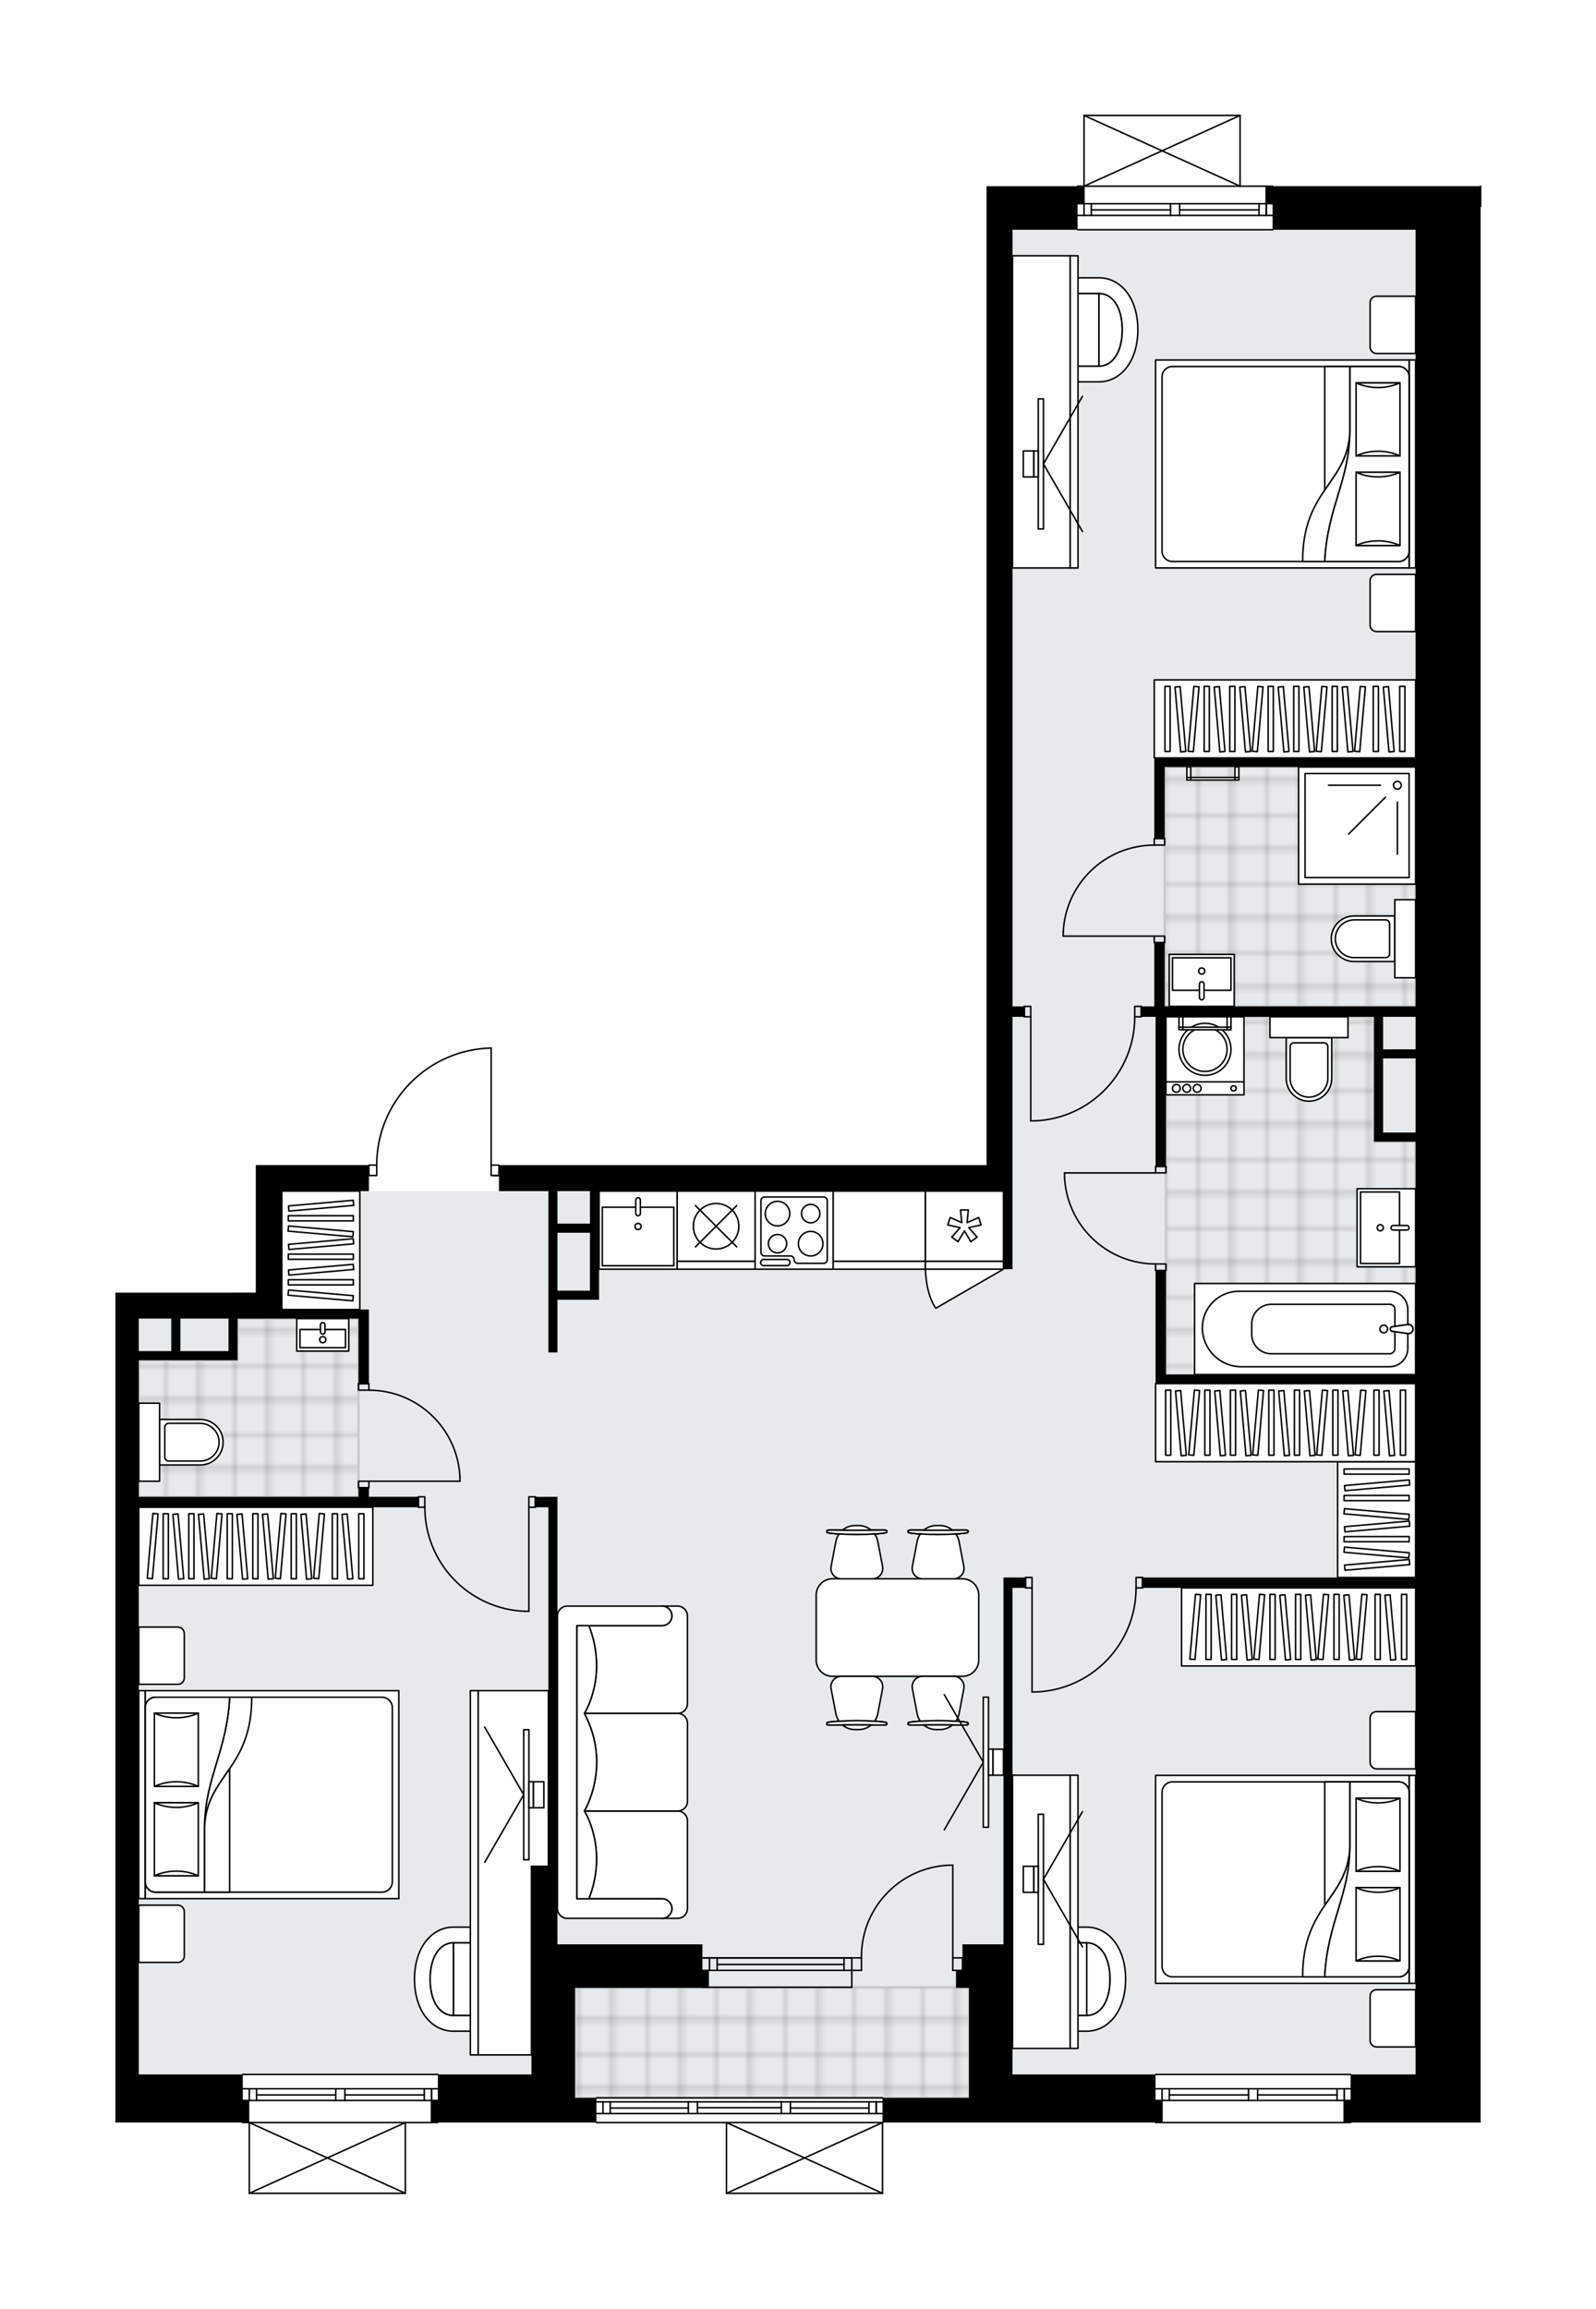 <svg xmlns="http://www.w3.org/2000/svg" xmlns:xlink="http://www.w3.org/1999/xlink" height="2000px" id="Layer_1" style="enable-background:new 0 0 1383.28 2000;" version="1.1" viewBox="0 0 1383.28 2000" width="1383.28px" x="0px" y="0px" xml:space="preserve">
<style type="text/css">
	.st0{fill:none;}
	.st1{opacity:0.25;fill:none;stroke:#010101;stroke-width:0.4;stroke-miterlimit:10;}
	.st2{fill:#FFFFFF;}
	.st3{fill:#E7EAEC;}
	.st4{fill:url(#SVGID_1_);stroke:#C8C8C8;stroke-width:2;stroke-linecap:round;stroke-linejoin:round;stroke-miterlimit:10;}
	
		.st5{fill:url(#SVGID_00000139269280153815379890000015586492684383390129_);stroke:#C8C8C8;stroke-width:2;stroke-linecap:round;stroke-linejoin:round;stroke-miterlimit:10;}
	
		.st6{fill:url(#SVGID_00000128445330623707831350000012038966976127219850_);stroke:#C8C8C8;stroke-width:2;stroke-linecap:round;stroke-linejoin:round;stroke-miterlimit:10;}
	
		.st7{fill:url(#SVGID_00000080166393049448737900000005779406420998205838_);stroke:#C8C8C8;stroke-width:2;stroke-linecap:round;stroke-linejoin:round;stroke-miterlimit:10;}
	.st8{fill:none;stroke:#000000;stroke-width:1.3;stroke-linecap:round;stroke-linejoin:round;stroke-miterlimit:10;}
	.st9{fill:#FFFFFF;stroke:#000000;stroke-width:1.3;stroke-linecap:round;stroke-linejoin:round;stroke-miterlimit:10;}
	.st10{fill:none;stroke:#000000;stroke-width:1.3;stroke-linecap:round;stroke-linejoin:round;}
	.st11{fill:none;stroke:#000000;stroke-width:1.3;stroke-linecap:round;stroke-linejoin:round;stroke-dasharray:10.603,10.603;}
	.st12{fill:none;stroke:#000000;stroke-width:1.3;stroke-linecap:round;stroke-linejoin:round;stroke-dasharray:10.328,10.328;}
	.st13{fill:none;stroke:#000000;stroke-width:1.3;stroke-linecap:round;stroke-linejoin:round;stroke-dasharray:9.857,9.857;}
	.st14{fill:none;stroke:#000000;stroke-width:1.3;stroke-linecap:round;stroke-linejoin:round;stroke-dasharray:10.463,10.463;}
	.st15{font-family: 'Arial-BoldMT','Arial'; font-weight:bold;}
	.st16{font-size:59.633px;}
	.st17{font-size:49.694px;}
	.st18{font-family: 'ArialMT','Arial';}
	.st19{font-size:40px;}
</style>
<pattern height="14.57" id="New_Pattern_Swatch_2" patternUnits="userSpaceOnUse" style="overflow:visible;" viewBox="7.49 -22.06 14.57 14.57" width="14.57" x="-2812.32" y="211.06">
	<g>
		<rect class="st0" height="14.57" width="14.57" x="7.49" y="-22.06" />
		<g>
			<rect class="st1" height="7.29" width="7.29" x="14.77" y="-7.49" />
		</g>
		<g>
			<rect class="st1" height="7.29" width="7.29" x="0.2" y="-7.49" />
		</g>
		<g>
			<rect class="st1" height="7.29" width="7.29" x="22.06" y="-14.77" />
		</g>
		<g>
			<rect class="st1" height="7.29" width="7.29" x="7.49" y="-14.77" />
			<rect class="st1" height="7.29" width="7.29" x="14.77" y="-22.06" />
		</g>
		<g>
			<rect class="st1" height="7.29" width="7.29" x="0.2" y="-22.06" />
		</g>
		<g>
			<rect class="st1" height="7.29" width="7.29" x="22.06" y="-29.35" />
		</g>
		<g>
			<rect class="st1" height="7.29" width="7.29" x="7.49" y="-29.35" />
		</g>
	</g>
</pattern>
<path class="st2" d="M1283.93,161.28v17.47  c0,0.36-0.29,0.65-0.65,0.65v132.33v67.62v112.69v164.53v7.89v194.96v254.69v202.85v187.07v112.69v105.37v74.94v22.54v19.16h-112.04  c0,0.36-0.29,0.65-0.65,0.65h-169.04c-0.36,0-0.65-0.29-0.65-0.65h-83.87h-77.2h-74.29V1900c0,0,0,0.01,0,0.01  c0,0.04-0.01,0.07-0.02,0.11c-0.01,0.05-0.01,0.1-0.03,0.15c0,0,0,0,0,0.01c0,0.01-0.01,0.01-0.01,0.01  c-0.05,0.1-0.12,0.17-0.2,0.23c-0.02,0.02-0.04,0.03-0.06,0.04c-0.09,0.05-0.2,0.09-0.31,0.09H629.66c-0.12,0-0.22-0.04-0.31-0.09  c-0.02-0.01-0.04-0.03-0.06-0.04c-0.08-0.06-0.16-0.14-0.2-0.23c0-0.01-0.01-0.01-0.01-0.01c0,0,0,0,0-0.01  c-0.02-0.04-0.02-0.1-0.03-0.15c-0.01-0.04-0.02-0.07-0.02-0.11c0,0,0-0.01,0-0.01v-60.63H516.96c-0.36,0-0.65-0.29-0.65-0.65  h-17.94H380.13c0,0.36-0.29,0.65-0.65,0.65h-27.52V1900c0,0,0,0.01,0,0.01c0,0.04-0.01,0.07-0.02,0.11  c-0.01,0.05-0.01,0.1-0.03,0.15c0,0,0,0,0,0.01c0,0.01-0.01,0.01-0.01,0.01c-0.05,0.1-0.12,0.17-0.2,0.23  c-0.02,0.02-0.04,0.03-0.06,0.04c-0.09,0.05-0.2,0.09-0.31,0.09H216.07c-0.12,0-0.22-0.04-0.31-0.09c-0.02-0.01-0.04-0.03-0.06-0.04  c-0.08-0.06-0.16-0.14-0.2-0.23c0-0.01-0.01-0.01-0.01-0.01c0,0,0,0,0-0.01c-0.02-0.04-0.02-0.1-0.03-0.15  c-0.01-0.04-0.02-0.07-0.02-0.11c0,0,0-0.01,0-0.01v-60.63h-4.98c-0.36,0-0.65-0.29-0.65-0.65H100v-19.16v-20.28v-2.25v-677.28  h20.28h101.42v-87.9v-22.54h97.39c0-0.36,0.29-0.65,0.65-0.65h6.12c0.17-26.6,10.48-51.69,29.09-70.72  c18.77-19.19,43.88-30.08,70.71-30.68c0,0,0,0,0.01,0c0,0,0.01,0,0.01,0c0.01,0,0.03,0.01,0.04,0.01c0.15,0,0.3,0.06,0.41,0.18  c0.04,0.04,0.07,0.09,0.1,0.14c0.01,0.02,0.03,0.03,0.04,0.06c0.03,0.06,0.04,0.13,0.05,0.19c0,0.02,0.01,0.04,0.01,0.06  c0,0,0,0,0,0.01c0,0,0,0.01,0,0.01v100.75h6.11c0.36,0,0.65,0.29,0.65,0.65h421.95V311.73V199.03v-37.75h78.23  c0-0.36,0.29-0.65,0.65-0.65h4.98V100c0,0,0-0.01,0-0.01c0-0.04,0.01-0.07,0.02-0.11c0.01-0.05,0.01-0.1,0.03-0.15c0,0,0,0,0-0.01  c0.01-0.02,0.03-0.04,0.04-0.06c0.03-0.05,0.06-0.1,0.1-0.14c0.03-0.03,0.06-0.04,0.09-0.06c0.04-0.03,0.07-0.05,0.11-0.07  c0.05-0.02,0.1-0.02,0.15-0.03c0.03,0,0.06-0.02,0.09-0.02h0.02c0,0,0,0,0,0h135.19c0,0,0.01,0,0.01,0h0.01  c0.02,0,0.04,0.01,0.07,0.01c0.06,0.01,0.12,0.01,0.17,0.03c0.04,0.02,0.07,0.04,0.11,0.07c0.03,0.02,0.07,0.04,0.1,0.07  c0.04,0.04,0.07,0.09,0.1,0.14c0.01,0.02,0.03,0.04,0.04,0.06c0,0,0,0,0,0.01c0.02,0.04,0.02,0.1,0.03,0.15  c0.01,0.04,0.02,0.07,0.02,0.11c0,0,0,0.01,0,0.01v60.63h27.52c0.36,0,0.65,0.29,0.65,0.65h123.31h55.7c0-0.36,0.29-0.65,0.65-0.65  S1283.93,160.92,1283.93,161.28z" id="background" />
<g id="floor">
	<polygon class="st3" points="877.58,199.04 877.58,1031.84 244.25,1031.84 244.25,1142.28 120.28,1142.28 120.28,1797.02    498.37,1797.02 498.37,1817.31 839.83,1817.31 839.83,1797.02 1228.11,1797.02 1228.11,199.04  " />
	<pattern id="SVGID_1_" patternTransform="matrix(3.976 0 0 3.976 13085.036 20413.289)" xlink:href="#New_Pattern_Swatch_2">
	</pattern>
	<rect class="st4" height="207.36" width="217.5" x="1009.43" y="664.46" />
	
		<pattern id="SVGID_00000111177175660895325300000011101889308072599697_" patternTransform="matrix(3.976 0 0 3.976 13085.036 20413.289)" xlink:href="#New_Pattern_Swatch_2">
	</pattern>
	
		<polygon points="   1190.87,989.01 1190.87,880.83 1010.56,880.83 1010.56,1190.73 1226.93,1190.73 1226.93,989.01  " style="fill:url(#SVGID_00000111177175660895325300000011101889308072599697_);stroke:#C8C8C8;stroke-width:2;stroke-linecap:round;stroke-linejoin:round;stroke-miterlimit:10;" />
	
		<pattern id="SVGID_00000090267564942707194360000016729774471604031895_" patternTransform="matrix(3.976 0 0 3.976 13085.036 20413.289)" xlink:href="#New_Pattern_Swatch_2">
	</pattern>
	
		<rect height="95.79" style="fill:url(#SVGID_00000090267564942707194360000016729774471604031895_);stroke:#C8C8C8;stroke-width:2;stroke-linecap:round;stroke-linejoin:round;stroke-miterlimit:10;" width="341.46" x="498.37" y="1721.52" />
	
		<pattern id="SVGID_00000044887420859653306730000005025874819747519874_" patternTransform="matrix(3.976 0 0 3.976 13085.036 20413.289)" xlink:href="#New_Pattern_Swatch_2">
	</pattern>
	
		<polygon points="   205.83,1178.34 206.06,1142.28 310.73,1142.28 310.73,1296.66 120.28,1296.66 120.28,1178.34  " style="fill:url(#SVGID_00000044887420859653306730000005025874819747519874_);stroke:#C8C8C8;stroke-width:2;stroke-linecap:round;stroke-linejoin:round;stroke-miterlimit:10;" />
	<g id="LINE_00000075850826732610798310000012034303955856243586_">
		<line class="st8" x1="1170.58" x2="1001.54" y1="1838.72" y2="1838.72" />
	</g>
	<g id="LINE_00000168079396283162663090000004841380877250212756_">
		<line class="st8" x1="1001.54" x2="1082.12" y1="1809.42" y2="1809.42" />
	</g>
	<g id="LINE_00000180368800691970990070000013584480280773714847_">
		<line class="st8" x1="1090.01" x2="1170.58" y1="1809.42" y2="1809.42" />
	</g>
	<g id="LINE_00000120555601528989534800000014106263943725160084_">
		<line class="st8" x1="1165.15" x2="1165.15" y1="1819.56" y2="1809.42" />
	</g>
	<g id="LINE_00000092438870698366546530000009591976070576421523_">
		<line class="st8" x1="1007.18" x2="1007.18" y1="1819.56" y2="1809.42" />
	</g>
	<g id="LINE_00000014632992125168818740000017893017821194320782_">
		<line class="st8" x1="1001.54" x2="1082.12" y1="1819.56" y2="1819.56" />
	</g>
	<g id="LINE_00000142159444769287972360000015169449058956334003_">
		<line class="st8" x1="1090.01" x2="1170.58" y1="1819.56" y2="1819.56" />
	</g>
	<g id="LINE_00000003093864546779047930000005021833553798251157_">
		<line class="st8" x1="1090.01" x2="1158.84" y1="1814.77" y2="1814.77" />
	</g>
	<g id="LINE_00000048490456854510187200000017621566699177085630_">
		<line class="st8" x1="1013.49" x2="1082.12" y1="1814.77" y2="1814.77" />
	</g>
	<g id="LINE_00000157274207653245643960000008717549664758010000_">
		<line class="st8" x1="1013.49" x2="1013.49" y1="1809.42" y2="1819.56" />
	</g>
	<g id="LINE_00000101799249664839796690000015698620403756658106_">
		<line class="st8" x1="1165.15" x2="1165.15" y1="1819.56" y2="1809.42" />
	</g>
	<g id="LINE_00000046326225795314737520000012518464327102266292_">
		<line class="st8" x1="1158.84" x2="1158.84" y1="1809.42" y2="1819.56" />
	</g>
	<g id="LINE_00000040545486040548036800000008700110341309937833_">
		<line class="st8" x1="1082.12" x2="1082.12" y1="1819.56" y2="1809.42" />
	</g>
	<g id="LINE_00000075852929058493359660000004823729647257817498_">
		<line class="st8" x1="1082.12" x2="1090.01" y1="1809.42" y2="1809.42" />
	</g>
	<g id="LINE_00000038375554544382248360000001454931914765346944_">
		<line class="st8" x1="1090.01" x2="1090.01" y1="1809.42" y2="1819.56" />
	</g>
	<g id="LINE_00000093867643042782816640000013701571257762839966_">
		<line class="st8" x1="1090.01" x2="1082.12" y1="1819.56" y2="1819.56" />
	</g>
	<g id="LINE_00000042018088509345098920000006979394694371097262_">
		<line class="st8" x1="1001.54" x2="1170.58" y1="1797.02" y2="1797.02" />
	</g>
	<g id="LINE_00000103974853235948840550000007301547243141189551_">
		<line class="st8" x1="379.48" x2="210.44" y1="1838.72" y2="1838.72" />
	</g>
	<g id="LINE_00000069374476371154628700000010325620996691620797_">
		<line class="st8" x1="210.44" x2="291.01" y1="1809.42" y2="1809.42" />
	</g>
	<g id="LINE_00000051366056161041776910000003451185176317287871_">
		<line class="st8" x1="298.9" x2="379.48" y1="1809.42" y2="1809.42" />
	</g>
	<g id="LINE_00000150090911205569760040000013331659060097716907_">
		<line class="st8" x1="374.05" x2="374.05" y1="1819.56" y2="1809.42" />
	</g>
	<g id="LINE_00000001654827349088914930000010291251725460923035_">
		<line class="st8" x1="216.07" x2="216.07" y1="1819.56" y2="1809.42" />
	</g>
	<g id="LINE_00000087397403298108766010000015858256491419904402_">
		<line class="st8" x1="210.44" x2="291.01" y1="1819.56" y2="1819.56" />
	</g>
	<g id="LINE_00000095332943520888650120000012191190187000726205_">
		<line class="st8" x1="298.9" x2="379.48" y1="1819.56" y2="1819.56" />
	</g>
	<g id="LINE_00000163057665463773425650000014530279635087097263_">
		<line class="st8" x1="298.9" x2="367.73" y1="1814.77" y2="1814.77" />
	</g>
	<g id="LINE_00000067219271129128600900000005465349977765328014_">
		<line class="st8" x1="222.38" x2="291.01" y1="1814.77" y2="1814.77" />
	</g>
	<g id="LINE_00000183956102987037848060000014309614203412271524_">
		<line class="st8" x1="222.38" x2="222.38" y1="1809.42" y2="1819.56" />
	</g>
	<g id="LINE_00000051374261836822278900000016022302034196824724_">
		<line class="st8" x1="374.05" x2="374.05" y1="1819.56" y2="1809.42" />
	</g>
	<g id="LINE_00000055685997378945518110000008966345061842973594_">
		<line class="st8" x1="367.73" x2="367.73" y1="1809.42" y2="1819.56" />
	</g>
	<g id="LINE_00000060735193898828635770000014279078287346736573_">
		<line class="st8" x1="291.01" x2="291.01" y1="1819.56" y2="1809.42" />
	</g>
	<g id="LINE_00000158713306788506506770000000453571105564026783_">
		<line class="st8" x1="291.01" x2="298.9" y1="1809.42" y2="1809.42" />
	</g>
	<g id="LINE_00000163778775045744261070000008046745477656276140_">
		<line class="st8" x1="298.9" x2="298.9" y1="1809.42" y2="1819.56" />
	</g>
	<g id="LINE_00000116200113374733193420000017569672243149793453_">
		<line class="st8" x1="298.9" x2="291.01" y1="1819.56" y2="1819.56" />
	</g>
	<g id="LINE_00000007430003988118094790000014503235224140321467_">
		<line class="st8" x1="210.44" x2="379.48" y1="1797.02" y2="1797.02" />
	</g>
	<g id="LINE_00000031908963646764334840000006931399082990123168_">
		<line class="st8" x1="764.89" x2="516.96" y1="1838.72" y2="1838.72" />
	</g>
	<g id="LINE_00000037677715774026651360000014256436969197139613_">
		<line class="st8" x1="759.46" x2="759.46" y1="1830.91" y2="1820.77" />
	</g>
	<g id="LINE_00000049937334760695650100000011086008701835097776_">
		<line class="st8" x1="522.6" x2="522.6" y1="1830.91" y2="1820.77" />
	</g>
	<g id="LINE_00000109709403309184494720000017223741695055944379_">
		<line class="st8" x1="685.07" x2="753.14" y1="1826.12" y2="1826.12" />
	</g>
	<g id="LINE_00000037653542872911047250000011269635180496453046_">
		<line class="st8" x1="528.91" x2="596.58" y1="1826.12" y2="1826.12" />
	</g>
	<g id="LINE_00000003824938623456098630000001747382027630552962_">
		<line class="st8" x1="528.91" x2="528.91" y1="1820.77" y2="1830.91" />
	</g>
	<g id="LINE_00000153697305027861526910000016729074066310990248_">
		<line class="st8" x1="759.46" x2="759.46" y1="1830.91" y2="1820.77" />
	</g>
	<g id="LINE_00000169551393206854833350000006405826376546376879_">
		<line class="st8" x1="753.14" x2="753.14" y1="1820.77" y2="1830.91" />
	</g>
	<g id="LINE_00000122717993626202664960000013484747885273950595_">
		<line class="st8" x1="677.18" x2="677.18" y1="1830.91" y2="1820.77" />
	</g>
	<g id="LINE_00000049942870620765349530000010749108298061986965_">
		<line class="st8" x1="677.18" x2="685.07" y1="1820.77" y2="1820.77" />
	</g>
	<g id="LINE_00000100342953272909809320000007652681292411482759_">
		<line class="st8" x1="685.07" x2="685.07" y1="1820.77" y2="1830.91" />
	</g>
	<g id="LINE_00000143616616345959551470000010295382342737181612_">
		<line class="st8" x1="685.07" x2="677.18" y1="1830.91" y2="1830.91" />
	</g>
	<g id="LINE_00000174576927880567802680000013917698170221983382_">
		<line class="st8" x1="516.96" x2="764.89" y1="1817.31" y2="1817.31" />
	</g>
	<g id="LINE_00000018226573317662218990000010516959151298347928_">
		<line class="st8" x1="596.58" x2="596.58" y1="1830.91" y2="1820.77" />
	</g>
	<g id="LINE_00000091016670871987670870000018102466941793090193_">
		<line class="st8" x1="596.58" x2="604.47" y1="1820.77" y2="1820.77" />
	</g>
	<g id="LINE_00000162341136094064120930000011123572832848720055_">
		<line class="st8" x1="604.47" x2="604.47" y1="1820.77" y2="1830.91" />
	</g>
	<g id="LINE_00000000907828188473149960000013620709345449686667_">
		<line class="st8" x1="604.47" x2="596.58" y1="1830.91" y2="1830.91" />
	</g>
	<g id="LINE_00000124863854711223949170000007556832558099876760_">
		<line class="st8" x1="604.47" x2="677.18" y1="1825.84" y2="1825.84" />
	</g>
	<g id="LWPOLYLINE_00000130611912845966999080000002594770484526406328_">
		<line class="st8" x1="596.58" x2="516.96" y1="1830.91" y2="1830.91" />
	</g>
	<g id="LWPOLYLINE_00000107566829551547303460000016638837731708740794_">
		<line class="st8" x1="604.47" x2="677.18" y1="1830.91" y2="1830.91" />
	</g>
	<g id="LWPOLYLINE_00000129175030344421210070000006783148073077500587_">
		<line class="st8" x1="685.07" x2="764.89" y1="1830.91" y2="1830.91" />
	</g>
	<g id="LWPOLYLINE_00000170994283080654420940000002272864551526264486_">
		<line class="st8" x1="596.58" x2="516.96" y1="1820.77" y2="1820.77" />
	</g>
	<g id="LWPOLYLINE_00000129926262684104070180000004966256857336741248_">
		<line class="st8" x1="604.47" x2="677.18" y1="1820.77" y2="1820.77" />
	</g>
	<g id="LWPOLYLINE_00000088841889912961502040000006078755801675985558_">
		<line class="st8" x1="685.07" x2="764.89" y1="1820.77" y2="1820.77" />
	</g>
	<g id="LINE_00000006677605788155958360000003695628940523022763_">
		<line class="st8" x1="1102.97" x2="933.93" y1="199.03" y2="199.03" />
	</g>
	<g id="LINE_00000124142985585648392890000017512651056247556519_">
		<line class="st8" x1="933.93" x2="1014.5" y1="176.5" y2="176.5" />
	</g>
	<g id="LINE_00000029017373409798511620000016292309668098100918_">
		<line class="st8" x1="1022.39" x2="1102.97" y1="176.5" y2="176.5" />
	</g>
	<g id="LINE_00000026152214739914478790000011769654631040732043_">
		<line class="st8" x1="1097.53" x2="1097.53" y1="186.64" y2="176.5" />
	</g>
	<g id="LINE_00000155831144938017193730000010887548694856328123_">
		<line class="st8" x1="939.56" x2="939.56" y1="186.64" y2="176.5" />
	</g>
	<g id="LINE_00000034057204096163543450000014145117868038296996_">
		<line class="st8" x1="933.93" x2="1014.5" y1="186.64" y2="186.64" />
	</g>
	<g id="LINE_00000115510843255045328010000017081276257859927975_">
		<line class="st8" x1="1022.39" x2="1102.97" y1="186.64" y2="186.64" />
	</g>
	<g id="LINE_00000041995672054132205750000004922127934572225453_">
		<line class="st8" x1="1022.39" x2="1091.22" y1="181.85" y2="181.85" />
	</g>
	<g id="LINE_00000000220326515303077790000005876772311151033508_">
		<line class="st8" x1="945.87" x2="1014.5" y1="181.85" y2="181.85" />
	</g>
	<g id="LINE_00000069386526359571927190000006804723448097767065_">
		<line class="st8" x1="945.87" x2="945.87" y1="176.5" y2="186.64" />
	</g>
	<g id="LINE_00000039814756649725107660000011438005981855662990_">
		<line class="st8" x1="1097.53" x2="1097.53" y1="186.64" y2="176.5" />
	</g>
	<g id="LINE_00000037665540199716385170000010694140502110534075_">
		<line class="st8" x1="1091.22" x2="1091.22" y1="176.5" y2="186.64" />
	</g>
	<g id="LINE_00000064328630561940585380000000214737963208932238_">
		<line class="st8" x1="1014.5" x2="1014.5" y1="186.64" y2="176.5" />
	</g>
	<g id="LINE_00000139283481939948044660000011762285822496233134_">
		<line class="st8" x1="1014.5" x2="1022.39" y1="176.5" y2="176.5" />
	</g>
	<g id="LINE_00000159471709530772341540000016070545854291942789_">
		<line class="st8" x1="1022.39" x2="1022.39" y1="176.5" y2="186.64" />
	</g>
	<g id="LINE_00000132784852919319807470000010695604807742344609_">
		<line class="st8" x1="1022.39" x2="1014.5" y1="186.64" y2="186.64" />
	</g>
	<g id="LINE_00000111165192121439310970000002782570877771087771_">
		<line class="st8" x1="933.93" x2="1102.97" y1="161.28" y2="161.28" />
	</g>
	<g id="LINE_00000028299613878172998900000003483936482034017929_">
		<line class="st8" x1="1283.28" x2="1283.28" y1="161.28" y2="178.75" />
	</g>
	<g id="LINE_00000085963953167830711550000006011618919057274000_">
		<line class="st8" x1="738.25" x2="608.81" y1="1696.07" y2="1696.07" />
	</g>
	<g id="LINE_00000021805661029884252710000012022359910137912468_">
		<line class="st8" x1="738.25" x2="608.81" y1="1706.87" y2="1706.87" />
	</g>
	<g id="LINE_00000126304741058815444580000002644720219154280621_">
		<line class="st8" x1="731.54" x2="621.61" y1="1701.77" y2="1701.77" />
	</g>
	<g id="LINE_00000119099650057381715120000010064443318988981681_">
		<line class="st8" x1="614.89" x2="614.89" y1="1696.07" y2="1706.87" />
	</g>
	<g id="LINE_00000084508015834184854030000003332903210816545202_">
		<line class="st8" x1="731.54" x2="731.54" y1="1696.07" y2="1706.87" />
	</g>
	<g id="LINE_00000156545751461480473950000017823903701729664691_">
		<line class="st8" x1="738.25" x2="608.81" y1="1696.07" y2="1696.07" />
	</g>
	<g id="LINE_00000067948920584127271570000003602842046761137819_">
		<line class="st8" x1="608.81" x2="738.25" y1="1721.52" y2="1721.52" />
	</g>
	<g id="LINE_00000171712020537265388240000018093876165451202456_">
		<line class="st8" x1="621.61" x2="621.61" y1="1696.06" y2="1706.86" />
	</g>
	<g id="LINE_00000113341578894078308360000005073368702163879349_">
		<line class="st8" x1="738.25" x2="738.25" y1="1696.07" y2="1721.52" />
	</g>
	<g id="ARC_00000036234515766312883690000009297238734338662807_">
		<path class="st8" d="M425.68,907.9c-55.12,1.23-99.17,46.26-99.17,101.4" />
	</g>
	<g id="LINE_00000157306735414930670390000007841980521752947863_">
		<line class="st8" x1="427.94" x2="432.44" y1="1018.31" y2="1018.31" />
	</g>
	<g id="LINE_00000171702175362523091370000002329449593709356177_">
		<line class="st8" x1="425.68" x2="425.68" y1="1009.3" y2="907.9" />
	</g>
	<g id="LWPOLYLINE_00000164502663687341978150000001735361442638872226_">
		<rect class="st8" height="9.02" width="6.76" x="319.75" y="1009.3" />
	</g>
	<g id="LWPOLYLINE_00000004524196451038263870000017785114564458068912_">
		<rect class="st8" height="9.02" width="6.76" x="425.68" y="1009.3" />
	</g>
	<g id="LWPOLYLINE_00000103947192139858504980000002437569717527037874_">
		<rect class="st8" height="9.02" width="5.63" x="887.72" y="871.81" />
	</g>
	<g id="LWPOLYLINE_00000111183781700673091860000012139880479831085477_">
		<rect class="st8" height="9.02" width="5.63" x="983.51" y="871.81" />
	</g>
	<g id="LINE_00000108988557127656351480000013542556891670596779_">
		<line class="st8" x1="887.72" x2="887.72" y1="880.83" y2="871.81" />
	</g>
	<g id="LINE_00000132784943064788476990000012903610838726581410_">
		<line class="st8" x1="989.15" x2="989.15" y1="880.83" y2="871.81" />
	</g>
	<g id="LINE_00000141418643829885834370000012761840124331954323_">
		<line class="st8" x1="893.36" x2="893.36" y1="880.83" y2="970.98" />
	</g>
	<g id="LINE_00000069398751097890674490000009497365908814054040_">
		<line class="st8" x1="896.74" x2="893.36" y1="970.98" y2="970.98" />
	</g>
	<g id="ARC_00000033355654999280218100000017794183613260768186_">
		<path class="st8" d="M983.51,880.83c-0.02,48.48-38.33,88.28-86.77,90.15" />
	</g>
	<g id="LWPOLYLINE_00000148652838014653852510000014330392988646586524_">
		<rect class="st8" height="9.02" width="5.63" x="888.85" y="1366.53" />
	</g>
	<g id="LWPOLYLINE_00000173858037664980578110000011646302871557010088_">
		<rect class="st8" height="9.02" width="5.63" x="984.64" y="1366.53" />
	</g>
	<g id="LINE_00000159438796436140728940000006258311842026430655_">
		<line class="st8" x1="888.85" x2="888.85" y1="1375.55" y2="1366.53" />
	</g>
	<g id="LINE_00000047758282802073971980000013757338464298744961_">
		<line class="st8" x1="990.27" x2="990.27" y1="1375.55" y2="1366.53" />
	</g>
	<g id="LINE_00000088133541629530833380000015451183730281211039_">
		<line class="st8" x1="894.49" x2="894.49" y1="1375.55" y2="1465.7" />
	</g>
	<g id="LINE_00000132063242205077026680000002784929873813253508_">
		<line class="st8" x1="897.87" x2="894.49" y1="1465.7" y2="1465.7" />
	</g>
	<g id="ARC_00000067233017247277416690000002577251524883986347_">
		<path class="st8" d="M984.64,1375.55c-0.02,48.48-38.33,88.28-86.77,90.15" />
	</g>
	<g id="LWPOLYLINE_00000040542885145652111530000013609222414443391886_">
		<rect class="st8" height="9.02" width="5.63" x="458.36" y="1296.66" />
	</g>
	<g id="LWPOLYLINE_00000053527741341475783290000018112853702932238985_">
		<rect class="st8" height="9.02" width="5.63" x="362.57" y="1296.66" />
	</g>
	<g id="LINE_00000168827603083470782430000013279726222011348127_">
		<line class="st8" x1="464" x2="464" y1="1305.68" y2="1296.66" />
	</g>
	<g id="LINE_00000029726822235783572550000004612762987495059862_">
		<line class="st8" x1="362.57" x2="362.57" y1="1305.68" y2="1296.66" />
	</g>
	<g id="LINE_00000008120560480905596870000016543558186540687259_">
		<line class="st8" x1="458.36" x2="458.36" y1="1305.68" y2="1395.83" />
	</g>
	<g id="LINE_00000024685178908494444010000017717464272044319112_">
		<line class="st8" x1="454.98" x2="458.36" y1="1395.83" y2="1395.83" />
	</g>
	<g id="ARC_00000145025573140472839490000000241233853731609239_">
		<path class="st8" d="M454.98,1395.83c-48.44-1.88-86.75-41.68-86.77-90.15" />
	</g>
	<g id="LWPOLYLINE_00000133488672624556114310000010448855165963251332_">
		<rect class="st8" height="5.63" width="9.02" x="1001.54" y="1010.42" />
	</g>
	<g id="LWPOLYLINE_00000123413708971642032270000018088189896274141615_">
		<rect class="st8" height="5.63" width="9.02" x="1001.54" y="1094.94" />
	</g>
	<g id="LINE_00000085229317170751066260000001813245416214221234_">
		<line class="st8" x1="1001.54" x2="1010.56" y1="1010.42" y2="1010.42" />
	</g>
	<g id="LINE_00000120550936509825883380000001154590541450060681_">
		<line class="st8" x1="1001.54" x2="1010.56" y1="1100.58" y2="1100.58" />
	</g>
	<g id="LINE_00000053523142998140565670000006709384184087082122_">
		<line class="st8" x1="1001.54" x2="922.66" y1="1016.06" y2="1016.06" />
	</g>
	<g id="ARC_00000001630727848929225260000017612144854798487476_">
		<path class="st8" d="M1001.54,1094.94c-42.25-0.03-77.01-33.29-78.89-75.5" />
	</g>
	<g id="LINE_00000137118279737233621190000010613444852108042125_">
		<line class="st8" x1="922.66" x2="922.66" y1="1016.06" y2="1019.44" />
	</g>
	<g id="LWPOLYLINE_00000135679542023316194150000015685227854321213577_">
		<rect class="st8" height="5.63" width="9.02" x="1000.42" y="810.96" />
	</g>
	<g id="LWPOLYLINE_00000113351170117861346570000006170250845627669122_">
		<rect class="st8" height="5.63" width="9.02" x="1000.42" y="726.44" />
	</g>
	<g id="LINE_00000043437259784202648740000003269286215312839352_">
		<line class="st8" x1="1000.42" x2="1009.43" y1="816.59" y2="816.59" />
	</g>
	<g id="LINE_00000003077865238688339500000009650871164943666831_">
		<line class="st8" x1="1000.42" x2="1009.43" y1="726.44" y2="726.44" />
	</g>
	<g id="LINE_00000013877961258431728480000002966116283776960949_">
		<line class="st8" x1="1000.42" x2="921.53" y1="810.96" y2="810.96" />
	</g>
	<g id="ARC_00000044900659380260953900000005596679876450419874_">
		<path class="st8" d="M921.53,807.58c1.88-42.21,36.63-75.48,78.89-75.5" />
	</g>
	<g id="LINE_00000045608442242421223370000005294641586565536642_">
		<line class="st8" x1="921.53" x2="921.53" y1="810.96" y2="807.58" />
	</g>
	<g id="LWPOLYLINE_00000107549593342973402030000006998341511505753279_">
		<rect class="st8" height="5.63" width="9.02" x="310.73" y="1283.14" />
	</g>
	<g id="LWPOLYLINE_00000152235408326132829780000014660480553724283836_">
		<rect class="st8" height="5.63" width="9.02" x="310.73" y="1198.62" />
	</g>
	<g id="LINE_00000151545784821702336650000016552374614635409335_">
		<line class="st8" x1="319.75" x2="310.73" y1="1288.78" y2="1288.78" />
	</g>
	<g id="LINE_00000018933603081128811500000005702005106659346571_">
		<line class="st8" x1="319.75" x2="310.73" y1="1198.62" y2="1198.62" />
	</g>
	<g id="LINE_00000048462636011700058000000016116136502837710476_">
		<line class="st8" x1="319.75" x2="398.64" y1="1283.14" y2="1283.14" />
	</g>
	<g id="ARC_00000174597680093779684770000010483885842208329366_">
		<path class="st8" d="M319.75,1204.26c42.25,0.03,77.01,33.29,78.89,75.5" />
	</g>
	<g id="LINE_00000156566326646076211730000016662244739702816161_">
		<line class="st8" x1="398.64" x2="398.64" y1="1283.14" y2="1279.76" />
	</g>
	<g id="ARC_00000133486995738032368470000007045651656514119048_">
		<path class="st8" d="M825.8,1615.72c-43.72,0-79.17,35.45-79.16,79.17c0,0.39,0,0.79,0.01,1.18" />
	</g>
	<g id="LINE_00000137095251062667694290000009737730948317479101_">
		<line class="st8" x1="825.8" x2="825.8" y1="1696.07" y2="1615.72" />
	</g>
	<g id="LINE_00000062163072953457795230000014647237966897626018_">
		<line class="st8" x1="738.25" x2="746.65" y1="1696.07" y2="1696.07" />
	</g>
	<g id="LINE_00000029748274942047010710000009616988444876188334_">
		<line class="st8" x1="746.65" x2="746.65" y1="1696.07" y2="1706.87" />
	</g>
	<g id="LINE_00000067914450127114836080000005115499125049902258_">
		<line class="st8" x1="746.65" x2="738.25" y1="1706.87" y2="1706.87" />
	</g>
	<g id="LINE_00000156569564976133296980000003070756602282667415_">
		<line class="st8" x1="834.19" x2="825.8" y1="1706.87" y2="1706.87" />
	</g>
	<g id="LINE_00000119102804175881869990000012541026561319033476_">
		<line class="st8" x1="825.8" x2="825.8" y1="1706.87" y2="1696.07" />
	</g>
	<g id="LINE_00000088850145202239149150000014305271733039246763_">
		<line class="st8" x1="825.8" x2="834.19" y1="1696.07" y2="1696.07" />
	</g>
	<g id="LINE_00000070807487948449861730000000233197365483799189_">
		<line class="st8" x1="834.19" x2="834.19" y1="1706.87" y2="1696.07" />
	</g>
	<g id="LINE_00000013916013194336693020000011123516569652541078_">
		<line class="st8" x1="939.56" x2="1074.79" y1="100" y2="100" />
	</g>
	<g id="LINE_00000149368318016503484820000005993143466278851253_">
		<line class="st8" x1="1074.79" x2="1074.79" y1="100" y2="161.28" />
	</g>
	<g id="LINE_00000043419514626920777850000015886575112635003017_">
		<line class="st8" x1="939.56" x2="939.56" y1="161.28" y2="100" />
	</g>
	<g id="LWPOLYLINE_00000148619366926847375400000007509660381081559991_">
		<line class="st8" x1="1074.79" x2="939.56" y1="161.28" y2="100" />
	</g>
	<g id="LWPOLYLINE_00000079466012710023891540000010993234390794006660_">
		<line class="st8" x1="939.56" x2="1074.79" y1="161.28" y2="100" />
	</g>
	<g id="LINE_00000145746491758069122780000003789896936481233312_">
		<line class="st8" x1="764.89" x2="629.66" y1="1900" y2="1900" />
	</g>
	<g id="LINE_00000036243832993684051710000001509491594340443015_">
		<line class="st8" x1="629.66" x2="629.66" y1="1900" y2="1838.72" />
	</g>
	<g id="LINE_00000024680258195371007080000015606836509425998985_">
		<line class="st8" x1="764.89" x2="764.89" y1="1838.72" y2="1900" />
	</g>
	<g id="LWPOLYLINE_00000014608253310742929840000003652246962310910880_">
		<line class="st8" x1="629.66" x2="764.89" y1="1838.72" y2="1900" />
	</g>
	<g id="LWPOLYLINE_00000108300199109716212470000008453215195656224184_">
		<line class="st8" x1="764.89" x2="629.66" y1="1838.72" y2="1900" />
	</g>
	<g id="LINE_00000016034629789831257350000004390392816989883579_">
		<line class="st8" x1="351.31" x2="216.07" y1="1900" y2="1900" />
	</g>
	<g id="LINE_00000177480124274706947290000014506054995488478615_">
		<line class="st8" x1="216.07" x2="216.07" y1="1900" y2="1838.72" />
	</g>
	<g id="LINE_00000041278576488992946550000003859839368034663612_">
		<line class="st8" x1="351.31" x2="351.31" y1="1838.72" y2="1900" />
	</g>
	<g id="LWPOLYLINE_00000024697769986610999450000006458873220733770679_">
		<line class="st8" x1="216.07" x2="351.31" y1="1838.72" y2="1900" />
	</g>
	<g id="LWPOLYLINE_00000012456752938673628350000015506219915923311782_">
		<line class="st8" x1="351.31" x2="216.07" y1="1838.72" y2="1900" />
	</g>
	<path d="M319.75,1288.78h-9.02v7.89H120.28v-118.33h28.17h7.89h24.79h16.9h7.89v-36.06h15.78h22.54h66.49v56.35h9.02v-64.24h-9.02   h-66.49v-102.55h75.5v-22.54h-98.04v22.54v87.9H120.28H100v677.28v2.25v20.28v19.16h116.07v-19.16h-5.63v-22.54h-90.15v-491.34   h242.29v-9.02h-42.82V1288.78z M198.04,1142.27v28.17h-16.9h-24.79v-28.17H198.04z M120.28,1142.27h28.17v28.17h-28.17V1142.27z" />
	<path d="M1226.93,161.28h-130.16v15.21h6.2v22.54h123.96v180.31v112.69v164.53h-226.51v7.89v61.98h9.02v-61.98h217.5v194.96v12.4   h-217.5v-55.22h-9.02v55.22h-11.27v9.02h12.4v129.6h9.02v-129.6h180.31V909v7.89v39.44v32.68h7.89h28.17v125.09v76.63h-216.37   v-90.15h-9.02v98.04h9.02h216.37v118.33v49.58H990.27v9.02h236.66v128.47v112.69v105.37v74.94h-56.35v22.54h-6.2v19.16h118.89   v-19.16v-22.54v-74.94v-105.37v-112.69v-187.07V1114.1V859.42V664.46v-7.89V492.04V379.34v-67.62V178.75v-17.47H1226.93z    M1198.76,880.83h28.17V909h-28.17V880.83z M1198.76,981.11v-24.78h0v-39.44h28.17v64.22H1198.76z" />
	<path d="M475.27,1118.05v7.89v45.64h7.89v-45.64h28.17h7.89v-94.1h335.83h14.65v67.62h7.89v-67.62V880.83h10.14v-9.02h-10.14   V311.73V199.03h56.35V176.5h6.2v-14.65h-6.2v-0.56h-78.88v37.75v112.69v697.57h-422.6v22.54h42.82V1118.05z M511.33,1118.05h-28.17   v-50.15h28.17V1118.05z M511.33,1031.84v28.17h-28.17v-28.17H511.33z" />
	<polygon points="608.81,1684.33 498.37,1684.33 483.16,1684.33 483.16,1616.71 483.16,1305.68 483.16,1296.66 464,1296.66    464,1305.68 475.27,1305.68 475.27,1616.71 460.62,1616.71 460.62,1684.33 460.62,1797.02 379.48,1797.02 379.48,1819.56    373.28,1819.56 373.28,1838.72 379.48,1838.72 498.37,1838.72 516.96,1838.72 516.96,1817.31 498.37,1817.31 498.37,1797.02    498.37,1722.08 608.81,1722.08 614.44,1722.08 614.44,1706.87 608.81,1706.87  " />
	<polygon points="1001.54,1797.02 911.39,1797.02 877.58,1797.02 877.58,1722.08 877.58,1684.33 877.58,1375.55 888.85,1375.55    888.85,1366.53 877.58,1366.53 869.69,1366.53 869.69,1684.33 834.19,1684.33 834.19,1706.87 828.56,1706.87 828.56,1722.08    834.19,1722.08 839.83,1722.08 839.83,1797.02 839.83,1817.31 764.89,1817.31 764.89,1838.72 839.83,1838.72 917.02,1838.72    1007.74,1838.72 1007.74,1819.56 1001.54,1819.56  " />
</g>
<g id="mebel">
	<g>
		<path class="st9" d="M1187.49,262.16v38.42c0,3.11,2.52,5.63,5.63,5.63h33.81v-49.58h-33.91    C1189.96,256.64,1187.49,259.11,1187.49,262.16z" />
		<path class="st9" d="M1187.49,503.07v38.42c0,3.11,2.52,5.63,5.63,5.63h33.81v-49.58h-33.91    C1189.96,497.54,1187.49,500.02,1187.49,503.07z" />
		<g>
			
				<rect class="st9" height="5.63" transform="matrix(-1.836970e-16 1 -1 -1.836970e-16 1626.045 -822.179)" width="180.15" x="1134.04" y="399.12" />
			
				<rect class="st9" height="219.75" transform="matrix(-1.836970e-16 1 -1 -1.836970e-16 1513.352 -709.486)" width="180.15" x="1021.34" y="292.06" />
			<path class="st9" d="M1221.3,326.51v150.85c0,4.98-4.04,9.02-9.02,9.02h-196.09c-4.98,0-9.02-4.04-9.02-9.02V326.51     c0-4.98,4.04-9.02,9.02-9.02h196.09C1217.26,317.49,1221.3,321.53,1221.3,326.51z" />
			<path class="st9" d="M1148.18,486.38c2.31-47.12,21.72-70.47,21.74-112.9c-1.54,45.4-40.98,50.24-40.9,112.9L1148.18,486.38z" />
			<g>
				<path class="st9" d="M1148.18,486.38c2.31-47.12,21.72-70.47,21.74-112.9l0-55.99h42.36c4.98,0,9.02,4.04,9.02,9.02v150.85      c0,4.98-4.04,9.02-9.02,9.02L1148.18,486.38L1148.18,486.38z" />
			</g>
			
				<rect class="st9" height="38.05" transform="matrix(-1.836970e-16 1 -1 -1.836970e-16 1557.662 -831.062)" width="63.22" x="1162.75" y="344.27" />
			<path class="st9" d="M1175.34,394.91c11.95-5.35,26.1-5.35,38.05,0H1175.34z" />
			<path class="st9" d="M1213.39,331.69c-11.95,5.35-26.1,5.35-38.05,0L1213.39,331.69z" />
			
				<rect class="st9" height="38.05" transform="matrix(-1.836970e-16 1 -1 -1.836970e-16 1635.204 -753.52)" width="63.46" x="1162.63" y="421.82" />
			<path class="st9" d="M1175.34,472.57c11.95-5.37,26.1-5.37,38.05,0H1175.34z" />
			<path class="st9" d="M1213.39,409.11c-11.95,5.37-26.1,5.37-38.05,0L1213.39,409.11z" />
			<g>
				<path class="st9" d="M1169.92,373.48v-55.99h-21.74v106.98C1158.44,409.31,1169.13,396.69,1169.92,373.48z" />
			</g>
		</g>
	</g>
	<g>
		<path class="st9" d="M1187.49,1488.26v38.42c0,3.11,2.52,5.63,5.63,5.63h33.81v-49.58h-33.91    C1189.96,1482.74,1187.49,1485.21,1187.49,1488.26z" />
		<path class="st9" d="M1187.49,1729.17v38.42c0,3.11,2.52,5.63,5.63,5.63h33.81v-49.58h-33.91    C1189.96,1723.64,1187.49,1726.12,1187.49,1729.17z" />
		<g>
			
				<rect class="st9" height="5.63" transform="matrix(-1.836970e-16 1 -1 -1.836970e-16 2852.145 403.92)" width="180.15" x="1134.04" y="1625.22" />
			
				<rect class="st9" height="219.75" transform="matrix(-1.836970e-16 1 -1 -1.836970e-16 2739.452 516.613)" width="180.15" x="1021.34" y="1518.16" />
			<path class="st9" d="M1221.3,1552.61v150.85c0,4.98-4.04,9.02-9.02,9.02h-196.09c-4.98,0-9.02-4.04-9.02-9.02v-150.85     c0-4.98,4.04-9.02,9.02-9.02h196.09C1217.26,1543.59,1221.3,1547.63,1221.3,1552.61z" />
			<path class="st9" d="M1148.18,1712.48c2.31-47.12,21.72-70.47,21.74-112.9c-1.54,45.4-40.98,50.24-40.9,112.9L1148.18,1712.48z" />
			<g>
				<path class="st9" d="M1148.18,1712.48c2.31-47.12,21.72-70.47,21.74-112.9l0-55.99h42.36c4.98,0,9.02,4.04,9.02,9.02v150.85      c0,4.98-4.04,9.02-9.02,9.02L1148.18,1712.48L1148.18,1712.48z" />
			</g>
			
				<rect class="st9" height="38.05" transform="matrix(-1.836970e-16 1 -1 -1.836970e-16 2783.762 395.037)" width="63.22" x="1162.75" y="1570.37" />
			<path class="st9" d="M1175.34,1621.01c11.95-5.35,26.1-5.35,38.05,0H1175.34z" />
			<path class="st9" d="M1213.39,1557.79c-11.95,5.35-26.1,5.35-38.05,0L1213.39,1557.79z" />
			
				<rect class="st9" height="38.05" transform="matrix(-1.836970e-16 1 -1 -1.836970e-16 2861.303 472.579)" width="63.46" x="1162.63" y="1647.91" />
			<path class="st9" d="M1175.34,1698.67c11.95-5.37,26.1-5.37,38.05,0H1175.34z" />
			<path class="st9" d="M1213.39,1635.21c-11.95,5.37-26.1,5.37-38.05,0H1213.39z" />
			<g>
				<path class="st9" d="M1169.92,1599.58v-55.99h-21.74v106.98C1158.44,1635.41,1169.13,1622.79,1169.92,1599.58z" />
			</g>
		</g>
	</g>
	<g>
		<path class="st9" d="M159.73,1694.45v-38.42c0-3.11-2.52-5.63-5.63-5.63h-33.81v49.58h33.91    C157.25,1699.98,159.73,1697.5,159.73,1694.45z" />
		<path class="st9" d="M159.73,1453.54v-38.42c0-3.11-2.52-5.63-5.63-5.63h-33.81v49.58h33.91    C157.25,1459.07,159.73,1456.59,159.73,1453.54z" />
		<g>
			
				<rect class="st9" height="5.63" transform="matrix(4.496121e-11 -1 1 4.496121e-11 -1431.578 1677.782)" width="180.15" x="33.02" y="1551.86" />
			
				<rect class="st9" height="219.75" transform="matrix(4.496121e-11 -1 1 4.496121e-11 -1318.885 1790.475)" width="180.15" x="145.72" y="1444.8" />
			<path class="st9" d="M125.92,1630.11v-150.85c0-4.98,4.04-9.02,9.02-9.02h196.09c4.98,0,9.02,4.04,9.02,9.02v150.85     c0,4.98-4.04,9.02-9.02,9.02H134.93C129.96,1639.12,125.92,1635.09,125.92,1630.11z" />
			<path class="st9" d="M199.03,1470.24c-2.31,47.12-21.72,70.47-21.74,112.9c1.54-45.4,40.98-50.24,40.9-112.9L199.03,1470.24z" />
			<g>
				<path class="st9" d="M199.03,1470.24c-2.31,47.12-21.72,70.47-21.74,112.9l0,55.99h-42.36c-4.98,0-9.02-4.04-9.02-9.02v-150.85      c0-4.98,4.04-9.02,9.02-9.02L199.03,1470.24L199.03,1470.24z" />
			</g>
			
				<rect class="st9" height="38.05" transform="matrix(4.571882e-11 -1 1 4.571882e-11 -1440.461 1746.166)" width="63.22" x="121.24" y="1574.29" />
			<path class="st9" d="M171.88,1561.7c-11.95,5.35-26.1,5.35-38.05,0H171.88z" />
			<path class="st9" d="M133.83,1624.92c11.95-5.35,26.1-5.35,38.05,0L133.83,1624.92z" />
			
				<rect class="st9" height="38.05" transform="matrix(4.519924e-11 -1 1 4.519924e-11 -1362.919 1668.624)" width="63.46" x="121.12" y="1496.74" />
			<path class="st9" d="M171.88,1484.04c-11.95,5.37-26.1,5.37-38.05,0H171.88z" />
			<path class="st9" d="M133.83,1547.5c11.95-5.37,26.1-5.37,38.05,0H133.83z" />
			<g>
				<path class="st9" d="M177.3,1583.14v55.99h21.74v-106.98C188.78,1547.31,178.08,1559.92,177.3,1583.14z" />
			</g>
		</g>
	</g>
	<g>
		<g>
			<g>
				<path class="st9" d="M449.35,1737.59v-46.23c0-4.65-3.77-8.43-8.43-8.43h-47.98v63.08h47.98      C445.58,1746.01,449.35,1742.24,449.35,1737.59z" />
				<path class="st9" d="M392.95,1682.93c-10.95,0-20.2,11.02-20.2,31.55c0,20.54,9.13,31.53,20.2,31.53V1682.93z" />
				<path class="st9" d="M392.95,1759.54c-18.46,0-33.69-17.04-33.69-45.05c0-28.01,15.43-45.08,33.69-45.08h47.95v13.52h-47.95      c-10.95,0-20.2,11.02-20.2,31.55c0,20.54,9.13,31.53,20.2,31.53h47.95v13.52H392.95z" />
			</g>
		</g>
		<g>
			<polygon class="st9" points="414.41,1780.12 414.41,1464.58 475.27,1464.58 475.27,1616.71 460.62,1616.71 460.62,1780.12    " />
			
				<rect class="st9" height="6.76" transform="matrix(1.545973e-10 -1 1 1.545973e-10 -1211.315 2033.38)" width="315.54" x="253.26" y="1618.97" />
		</g>
		<g>
			<g>
				<g id="LINE_00000095336232830396519970000016938156908067508389_">
					<line class="st9" x1="453.91" x2="420.1" y1="1554.73" y2="1613.29" />
				</g>
				<g id="LINE_00000059289787326476043020000006919964869428331136_">
					<line class="st9" x1="453.91" x2="420.1" y1="1554.73" y2="1496.17" />
				</g>
			</g>
			<rect class="st9" height="112.69" width="4.51" x="453.91" y="1498.38" />
			
				<rect class="st9" height="22.54" transform="matrix(-1 -1.770909e-10 1.770909e-10 -1 920.779 3109.462)" width="3.94" x="458.42" y="1543.46" />
			<rect class="st9" height="22.54" width="9.02" x="462.36" y="1543.46" />
		</g>
	</g>
	<g>
		
			<rect class="st9" height="102.55" transform="matrix(-1 -1.441670e-10 1.441670e-10 -1 556.11 2166.222)" width="67.62" x="244.25" y="1031.84" />
		<g>
			
				<rect class="st9" height="4.48" transform="matrix(-1 -1.345845e-10 1.345845e-10 -1 556.11 2221.691)" width="56.35" x="249.88" y="1108.61" />
			
				<rect class="st9" height="4.48" transform="matrix(-1 -1.349397e-10 1.349397e-10 -1 556.11 2177.316)" width="56.35" x="249.88" y="1086.42" />
			
				<rect class="st9" height="4.48" transform="matrix(-1 -1.356823e-10 1.356823e-10 -1 556.11 2110.753)" width="56.35" x="249.88" y="1053.14" />
			
				<rect class="st9" height="4.48" transform="matrix(-0.996 -0.087 0.087 -0.996 457.268 2263.844)" width="56.35" x="249.88" y="1119.7" />
			
				<rect class="st9" height="4.48" transform="matrix(-0.996 -0.087 0.087 -0.996 462.102 2153.117)" width="56.35" x="249.88" y="1064.23" />
			
				<rect class="st9" height="4.48" transform="matrix(-0.996 0.087 -0.087 -0.996 650.901 2171.085)" width="56.35" x="249.88" y="1097.51" />
			
				<rect class="st9" height="4.48" transform="matrix(-0.996 0.087 -0.087 -0.996 648.967 2126.794)" width="56.35" x="249.88" y="1075.33" />
			
				<rect class="st9" height="4.48" transform="matrix(-0.996 0.087 -0.087 -0.996 646.067 2060.357)" width="56.35" x="249.88" y="1042.04" />
		</g>
	</g>
	<g>
		
			<rect class="st9" height="202.85" transform="matrix(1.440593e-10 -1 1 1.440593e-10 -1117.779 1561.196)" width="67.62" x="187.9" y="1238.06" />
		<g>
			
				<rect class="st9" height="4.48" transform="matrix(1.352305e-10 -1 1 1.352305e-10 -1195.812 1483.163)" width="56.35" x="115.5" y="1337.25" />
			
				<rect class="st9" height="4.48" transform="matrix(1.350689e-10 -1 1 1.350689e-10 -1173.625 1505.351)" width="56.35" x="137.69" y="1337.25" />
			
				<rect class="st9" height="4.48" transform="matrix(1.350689e-10 -1 1 1.350689e-10 -1140.343 1538.632)" width="56.35" x="170.97" y="1337.25" />
			
				<rect class="st9" height="4.48" transform="matrix(1.348753e-10 -1 1 1.348753e-10 -1118.155 1560.82)" width="56.35" x="193.16" y="1337.25" />
			
				<rect class="st9" height="4.48" transform="matrix(1.348753e-10 -1 1 1.348753e-10 -1084.874 1594.101)" width="56.35" x="226.44" y="1337.25" />
			
				<rect class="st9" height="4.48" transform="matrix(0.087 -0.996 0.996 0.087 -1213.364 1354.82)" width="56.35" x="104.41" y="1337.25" />
			
				<rect class="st9" height="4.48" transform="matrix(0.087 -0.996 0.996 0.087 -1162.729 1410.079)" width="56.35" x="159.88" y="1337.25" />
			
				<rect class="st9" height="4.48" transform="matrix(0.087 -0.996 0.996 0.087 -1112.095 1465.337)" width="56.35" x="215.35" y="1337.25" />
			
				<rect class="st9" height="4.48" transform="matrix(-0.087 -0.996 0.996 -0.087 -1166.132 1610.412)" width="56.35" x="126.6" y="1337.25" />
			
				<rect class="st9" height="4.48" transform="matrix(-0.087 -0.996 0.996 -0.087 -1142.011 1632.515)" width="56.35" x="148.78" y="1337.25" />
			
				<rect class="st9" height="4.48" transform="matrix(-0.087 -0.996 0.996 -0.087 -1105.829 1665.67)" width="56.35" x="182.07" y="1337.25" />
			
				<rect class="st9" height="4.48" transform="matrix(-0.087 -0.996 0.996 -0.087 -1081.707 1687.773)" width="56.35" x="204.25" y="1337.25" />
			
				<rect class="st9" height="4.48" transform="matrix(0.087 -0.996 0.996 0.087 -1081.714 1498.492)" width="56.35" x="248.63" y="1337.25" />
			
				<rect class="st9" height="4.48" transform="matrix(-0.087 -0.996 0.996 -0.087 -1045.525 1720.928)" width="56.35" x="237.53" y="1337.25" />
			
				<rect class="st9" height="4.48" transform="matrix(1.334551e-10 -1 1 1.334551e-10 -1049.246 1629.73)" width="56.35" x="262.07" y="1337.25" />
			
				<rect class="st9" height="4.48" transform="matrix(1.343264e-10 -1 1 1.343264e-10 -1026.311 1652.665)" width="56.35" x="285" y="1337.25" />
			
				<rect class="st9" height="4.48" transform="matrix(-0.087 -0.996 0.996 -0.087 -1006.791 1756.421)" width="56.35" x="273.16" y="1337.25" />
		</g>
	</g>
	<g>
		
			<rect class="st9" height="202.85" transform="matrix(1.438981e-10 -1 1 1.438981e-10 -283.851 2534.863)" width="67.62" x="1091.7" y="1307.93" />
		<g>
			
				<rect class="st9" height="4.48" transform="matrix(1.357794e-10 -1 1 1.357794e-10 -361.884 2456.83)" width="56.35" x="1019.3" y="1407.12" />
			
				<rect class="st9" height="4.48" transform="matrix(1.348753e-10 -1 1 1.348753e-10 -339.697 2479.018)" width="56.35" x="1041.49" y="1407.12" />
			
				<rect class="st9" height="4.48" transform="matrix(1.345200e-10 -1 1 1.345200e-10 -306.415 2512.3)" width="56.35" x="1074.77" y="1407.12" />
			
				<rect class="st9" height="4.48" transform="matrix(1.345200e-10 -1 1 1.345200e-10 -284.227 2534.487)" width="56.35" x="1096.96" y="1407.12" />
			
				<rect class="st9" height="4.48" transform="matrix(1.348753e-10 -1 1 1.348753e-10 -250.946 2567.769)" width="56.35" x="1130.24" y="1407.12" />
			
				<rect class="st9" height="4.48" transform="matrix(0.087 -0.996 0.996 0.087 -457.942 2318.959)" width="56.35" x="1008.21" y="1407.12" />
			
				<rect class="st9" height="4.48" transform="matrix(0.087 -0.996 0.996 0.087 -407.307 2374.217)" width="56.35" x="1063.68" y="1407.12" />
			
				<rect class="st9" height="4.48" transform="matrix(0.087 -0.996 0.996 0.087 -356.672 2429.476)" width="56.35" x="1119.14" y="1407.12" />
			
				<rect class="st9" height="4.48" transform="matrix(-0.087 -0.996 0.996 -0.087 -253.167 2586.729)" width="56.35" x="1030.39" y="1407.12" />
			
				<rect class="st9" height="4.48" transform="matrix(-0.087 -0.996 0.996 -0.087 -229.046 2608.833)" width="56.35" x="1052.58" y="1407.12" />
			
				<rect class="st9" height="4.48" transform="matrix(-0.087 -0.996 0.996 -0.087 -192.863 2641.988)" width="56.35" x="1085.86" y="1407.12" />
			
				<rect class="st9" height="4.48" transform="matrix(-0.087 -0.996 0.996 -0.087 -168.742 2664.091)" width="56.35" x="1108.05" y="1407.12" />
			
				<rect class="st9" height="4.48" transform="matrix(0.087 -0.996 0.996 0.087 -326.291 2462.631)" width="56.35" x="1152.43" y="1407.12" />
			
				<rect class="st9" height="4.48" transform="matrix(-0.087 -0.996 0.996 -0.087 -132.56 2697.246)" width="56.35" x="1141.33" y="1407.12" />
			
				<rect class="st9" height="4.48" transform="matrix(1.332934e-10 -1 1 1.332934e-10 -215.317 2603.397)" width="56.35" x="1165.87" y="1407.12" />
			
				<rect class="st9" height="4.48" transform="matrix(1.338095e-10 -1 1 1.338095e-10 -192.382 2626.332)" width="56.35" x="1188.8" y="1407.12" />
			
				<rect class="st9" height="4.48" transform="matrix(-0.087 -0.996 0.996 -0.087 -93.826 2732.738)" width="56.35" x="1176.96" y="1407.12" />
		</g>
	</g>
	<g>
		
			<rect class="st9" height="100.3" transform="matrix(-1 -1.885551e-10 1.885551e-10 -1 2386.244 2632.771)" width="67.62" x="1159.31" y="1266.24" />
		<g>
			
				<rect class="st9" height="4.48" transform="matrix(-1 -1.796182e-10 1.796182e-10 -1 2386.244 2666.7)" width="56.35" x="1164.95" y="1331.11" />
			
				<rect class="st9" height="4.48" transform="matrix(-0.996 -0.087 0.087 -0.996 2264.528 2787.759)" width="56.35" x="1164.95" y="1342.2" />
			
				<rect class="st9" height="4.48" transform="matrix(-0.996 0.087 -0.087 -0.996 2499.846 2601.929)" width="56.35" x="1164.95" y="1353.3" />
			
				<rect class="st9" height="4.48" transform="matrix(-0.996 -0.087 0.087 -0.996 2267.428 2721.322)" width="56.35" x="1164.95" y="1308.92" />
			
				<rect class="st9" height="4.48" transform="matrix(-0.996 0.087 -0.087 -0.996 2496.946 2535.493)" width="56.35" x="1164.95" y="1320.02" />
			
				<rect class="st9" height="4.48" transform="matrix(-1 -1.780044e-10 1.780044e-10 -1 2386.244 2595.443)" width="56.35" x="1164.95" y="1295.48" />
			
				<rect class="st9" height="4.48" transform="matrix(-1 -1.788757e-10 1.788757e-10 -1 2386.244 2549.573)" width="56.35" x="1164.95" y="1272.55" />
			
				<rect class="st9" height="4.48" transform="matrix(-0.996 0.087 -0.087 -0.996 2493.841 2464.372)" width="56.35" x="1164.95" y="1284.39" />
		</g>
	</g>
	<g>
		
			<rect class="st9" height="226.51" transform="matrix(1.441938e-10 -1 1 1.441938e-10 490.913 1736.433)" width="67.62" x="1079.86" y="509.5" />
		<g>
			
				<rect class="st9" height="4.48" transform="matrix(1.344880e-10 -1 1 1.344880e-10 423.141 1668.661)" width="56.35" x="1017.73" y="620.52" />
			
				<rect class="st9" height="4.48" transform="matrix(1.345200e-10 -1 1 1.345200e-10 445.329 1690.849)" width="56.35" x="1039.92" y="620.52" />
			
				<rect class="st9" height="4.48" transform="matrix(1.353922e-10 -1 1 1.353922e-10 478.61 1724.131)" width="56.35" x="1073.2" y="620.52" />
			
				<rect class="st9" height="4.48" transform="matrix(1.350689e-10 -1 1 1.350689e-10 500.798 1746.319)" width="56.35" x="1095.39" y="620.52" />
			
				<rect class="st9" height="4.48" transform="matrix(1.350689e-10 -1 1 1.350689e-10 534.08 1779.6)" width="56.35" x="1128.67" y="620.52" />
			
				<rect class="st9" height="4.48" transform="matrix(0.087 -0.996 0.996 0.087 324.227 1599.353)" width="56.35" x="1006.63" y="620.52" />
			
				<rect class="st9" height="4.48" transform="matrix(0.087 -0.996 0.996 0.087 374.862 1654.611)" width="56.35" x="1062.1" y="620.52" />
			
				<rect class="st9" height="4.48" transform="matrix(0.087 -0.996 0.996 0.087 425.497 1709.869)" width="56.35" x="1117.57" y="620.52" />
			
				<rect class="st9" height="4.48" transform="matrix(-0.087 -0.996 0.996 -0.087 528.728 1730.01)" width="56.35" x="1028.82" y="620.52" />
			
				<rect class="st9" height="4.48" transform="matrix(-0.087 -0.996 0.996 -0.087 552.849 1752.113)" width="56.35" x="1051.01" y="620.52" />
			
				<rect class="st9" height="4.48" transform="matrix(-0.087 -0.996 0.996 -0.087 589.032 1785.269)" width="56.35" x="1084.29" y="620.52" />
			
				<rect class="st9" height="4.48" transform="matrix(-0.087 -0.996 0.996 -0.087 613.153 1807.372)" width="56.35" x="1106.48" y="620.52" />
			
				<rect class="st9" height="4.48" transform="matrix(0.087 -0.996 0.996 0.087 455.878 1743.024)" width="56.35" x="1150.85" y="620.52" />
			
				<rect class="st9" height="4.48" transform="matrix(-0.087 -0.996 0.996 -0.087 649.335 1840.527)" width="56.35" x="1139.76" y="620.52" />
			
				<rect class="st9" height="4.48" transform="matrix(1.350689e-10 -1 1 1.350689e-10 389.182 1634.703)" width="56.35" x="983.77" y="620.52" />
			
				<rect class="st9" height="4.48" transform="matrix(-0.087 -0.996 0.996 -0.087 491.809 1696.181)" width="56.35" x="994.86" y="620.52" />
			
				<rect class="st9" height="4.48" transform="matrix(1.345200e-10 -1 1 1.345200e-10 569.708 1815.228)" width="56.35" x="1164.29" y="620.52" />
			
				<rect class="st9" height="4.48" transform="matrix(1.347136e-10 -1 1 1.347136e-10 592.643 1838.163)" width="56.35" x="1187.23" y="620.52" />
			
				<rect class="st9" height="4.48" transform="matrix(-0.087 -0.996 0.996 -0.087 688.069 1876.019)" width="56.35" x="1175.39" y="620.52" />
		</g>
	</g>
	<g>
		
			<rect class="st9" height="225.39" transform="matrix(1.441938e-10 -1 1 1.441938e-10 -118.193 2346.666)" width="67.62" x="1080.43" y="1119.74" />
		<g>
			
				<rect class="st9" height="4.48" transform="matrix(1.350689e-10 -1 1 1.350689e-10 -185.964 2278.894)" width="56.35" x="1018.29" y="1230.19" />
			
				<rect class="st9" height="4.48" transform="matrix(1.348753e-10 -1 1 1.348753e-10 -163.776 2301.082)" width="56.35" x="1040.48" y="1230.19" />
			
				<rect class="st9" height="4.48" transform="matrix(1.352305e-10 -1 1 1.352305e-10 -130.495 2334.364)" width="56.35" x="1073.76" y="1230.19" />
			
				<rect class="st9" height="4.48" transform="matrix(1.345520e-10 -1 1 1.345520e-10 -108.307 2356.552)" width="56.35" x="1095.95" y="1230.19" />
			
				<rect class="st9" height="4.48" transform="matrix(1.349073e-10 -1 1 1.349073e-10 -75.025 2389.833)" width="56.35" x="1129.23" y="1230.19" />
			
				<rect class="st9" height="4.48" transform="matrix(0.087 -0.996 0.996 0.087 -282.607 2156.447)" width="56.35" x="1007.2" y="1230.19" />
			
				<rect class="st9" height="4.48" transform="matrix(0.087 -0.996 0.996 0.087 -231.972 2211.706)" width="56.35" x="1062.67" y="1230.19" />
			
				<rect class="st9" height="4.48" transform="matrix(0.087 -0.996 0.996 0.087 -181.337 2266.964)" width="56.35" x="1118.14" y="1230.19" />
			
				<rect class="st9" height="4.48" transform="matrix(-0.087 -0.996 0.996 -0.087 -78.008 2393.377)" width="56.35" x="1029.39" y="1230.19" />
			
				<rect class="st9" height="4.48" transform="matrix(-0.087 -0.996 0.996 -0.087 -53.887 2415.481)" width="56.35" x="1051.57" y="1230.19" />
			
				<rect class="st9" height="4.48" transform="matrix(-0.087 -0.996 0.996 -0.087 -17.704 2448.635)" width="56.35" x="1084.86" y="1230.19" />
			
				<rect class="st9" height="4.48" transform="matrix(-0.087 -0.996 0.996 -0.087 6.417 2470.739)" width="56.35" x="1107.04" y="1230.19" />
			
				<rect class="st9" height="4.48" transform="matrix(0.087 -0.996 0.996 0.087 -150.956 2300.119)" width="56.35" x="1151.42" y="1230.19" />
			
				<rect class="st9" height="4.48" transform="matrix(-0.087 -0.996 0.996 -0.087 42.599 2503.894)" width="56.35" x="1140.32" y="1230.19" />
			
				<rect class="st9" height="4.48" transform="matrix(1.348753e-10 -1 1 1.348753e-10 -219.923 2244.936)" width="56.35" x="984.33" y="1230.19" />
			
				<rect class="st9" height="4.48" transform="matrix(-0.087 -0.996 0.996 -0.087 -114.927 2359.548)" width="56.35" x="995.43" y="1230.19" />
			
				<rect class="st9" height="4.48" transform="matrix(1.341647e-10 -1 1 1.341647e-10 -39.397 2425.461)" width="56.35" x="1164.86" y="1230.19" />
			
				<rect class="st9" height="4.48" transform="matrix(1.348753e-10 -1 1 1.348753e-10 -16.462 2448.396)" width="56.35" x="1187.79" y="1230.19" />
			
				<rect class="st9" height="4.48" transform="matrix(-0.087 -0.996 0.996 -0.087 81.333 2539.387)" width="56.35" x="1175.95" y="1230.19" />
		</g>
	</g>
	<g>
		<g>
			<g>
				<path class="st9" d="M896.09,262.6v46.23c0,4.65,3.77,8.43,8.43,8.43h47.98v-63.08h-47.98      C899.87,254.18,896.09,257.95,896.09,262.6z" />
				<path class="st9" d="M952.5,317.26c10.95,0,20.2-11.02,20.2-31.55c0-20.54-9.13-31.53-20.2-31.53V317.26z" />
				<path class="st9" d="M952.5,240.65c18.46,0,33.69,17.04,33.69,45.05s-15.43,45.08-33.69,45.08h-47.95v-13.52h47.95      c10.95,0,20.2-11.02,20.2-31.55c0-20.54-9.13-31.53-20.2-31.53h-47.95v-13.52H952.5z" />
			</g>
		</g>
		<g>
			
				<rect class="st9" height="49.98" transform="matrix(-2.771163e-10 1 -1 -2.771163e-10 1259.374 -545.764)" width="270.46" x="767.34" y="331.82" />
			
				<rect class="st9" height="6.76" transform="matrix(-1.805118e-10 1 -1 -1.805118e-10 1287.742 -574.133)" width="270.46" x="795.71" y="353.42" />
		</g>
		<g>
			<g>
				<g id="LINE_00000101816010724835799990000004225098270472223873_">
					<line class="st9" x1="904.38" x2="938.19" y1="401.88" y2="343.32" />
				</g>
				<g id="LINE_00000016048197518988051050000002103055041376205469_">
					<line class="st9" x1="904.38" x2="938.19" y1="401.88" y2="460.44" />
				</g>
			</g>
			
				<rect class="st9" height="112.69" transform="matrix(-1 -1.775523e-10 1.775523e-10 -1 1804.253 803.764)" width="4.51" x="899.87" y="345.54" />
			<rect class="st9" height="22.54" width="3.94" x="895.93" y="390.61" />
			
				<rect class="st9" height="22.54" transform="matrix(-1 -1.805788e-10 1.805788e-10 -1 1782.841 803.764)" width="9.02" x="886.91" y="390.61" />
		</g>
	</g>
	<g>
		<g>
			<g>
				<path class="st9" d="M885.5,1737.59v-46.23c0-4.65,3.77-8.43,8.43-8.43h47.98v63.08h-47.98      C889.27,1746.01,885.5,1742.24,885.5,1737.59z" />
				<path class="st9" d="M941.9,1682.93c10.95,0,20.2,11.02,20.2,31.55c0,20.54-9.13,31.53-20.2,31.53V1682.93z" />
				<path class="st9" d="M941.9,1759.54c18.46,0,33.69-17.04,33.69-45.05c0-28.01-15.43-45.08-33.69-45.08h-47.95v13.52h47.95      c10.95,0,20.2,11.02,20.2,31.55c0,20.54-9.13,31.53-20.2,31.53h-47.95v13.52H941.9z" />
			</g>
		</g>
		<g>
			
				<rect class="st9" height="49.98" transform="matrix(-3.166655e-10 -1 1 -3.166655e-10 -753.586 2558.724)" width="236.66" x="784.24" y="1631.17" />
			
				<rect class="st9" height="6.76" transform="matrix(-2.062909e-10 -1 1 -2.062909e-10 -725.217 2587.092)" width="236.66" x="812.61" y="1652.77" />
		</g>
		<g>
			<g>
				<g id="LINE_00000109722619568531146880000006808021035281454004_">
					<line class="st9" x1="904.38" x2="938.19" y1="1627.98" y2="1686.54" />
				</g>
				<g id="LINE_00000170277932165252731620000014703247436385968775_">
					<line class="st9" x1="904.38" x2="938.19" y1="1627.98" y2="1569.42" />
				</g>
			</g>
			
				<rect class="st9" height="112.69" transform="matrix(-1 1.775521e-10 -1.775521e-10 -1 1804.253 3255.963)" width="4.51" x="899.87" y="1571.64" />
			<rect class="st9" height="22.54" width="3.94" x="895.93" y="1616.71" />
			
				<rect class="st9" height="22.54" transform="matrix(-1 1.807802e-10 -1.807802e-10 -1 1782.841 3255.963)" width="9.02" x="886.91" y="1616.71" />
		</g>
	</g>
	<g>
		<path class="st9" d="M573.87,1644.89L573.87,1644.89c4.67,0,8.45,3.78,8.45,8.45l0,0c0,4.67-3.78,8.45-8.45,8.45h0h13.49    c4.69,0,8.48-3.8,8.48-8.48v-76c0-4.67-3.82-8.49-8.49-8.49l-80.91,0c0,0,20.95,32.29,3.94,76.07H573.87z" />
		<path class="st9" d="M573.87,1408.23L573.87,1408.23c4.67,0,8.45-3.78,8.45-8.45v0c0-4.67-3.78-8.45-8.45-8.45h0h13.49    c4.69,0,8.48,3.8,8.48,8.48v76c0,4.67-3.82,8.49-8.49,8.49l-80.91,0c0,0,20.95-32.29,3.94-76.07H573.87z" />
		<path class="st9" d="M491.61,1391.33h82.27c4.67,0,8.45,3.78,8.45,8.45l0,0c0,4.67-3.78,8.45-8.45,8.45h-73.81v236.66h73.81    c4.67,0,8.45,3.78,8.45,8.45v0c0,4.67-3.78,8.45-8.45,8.45h-82.27c-4.67,0-8.45-3.78-8.45-8.45v-253.56    C483.16,1395.13,486.96,1391.33,491.61,1391.33z" />
		<path class="st9" d="M506.45,1484.3h80.99c4.65,0,8.41,3.77,8.41,8.41v67.7c0,4.65-3.77,8.41-8.41,8.41h-80.99    C506.45,1568.82,530.52,1529.65,506.45,1484.3z" />
		<g>
			<path class="st9" d="M510.38,1644.89c17.01-43.78-3.94-76.07-3.94-76.07v0c0,0,24.08-39.17,0-84.52v0c0,0,20.95-32.29,3.94-76.07     h-10.32v236.66L510.38,1644.89z" />
		</g>
	</g>
	<g>
		<path class="st9" d="M834.19,1452.15H721.5c-7.78,0-14.09-6.31-14.09-14.09v-56.32c0-7.78,6.31-14.09,14.09-14.09h112.69    c7.78,0,14.09,6.31,14.09,14.09v56.32C848.28,1445.84,841.97,1452.15,834.19,1452.15z" />
		<g>
			<g id="LINE_00000019653475344658383200000007675374743832132757_">
				<path class="st9" d="M766.06,1328.07c-13.64,1.71-33.22,1.71-46.86,0c-1.57-0.2-2.49-0.49-2.49-0.81v-0.08v-1.11      c0-0.34,1.77-0.61,3.94-0.61c14.61,0.23,29.34,0.23,43.95,0c2.18,0,3.94,0.27,3.94,0.61v1.11v0.08      C768.55,1327.58,767.64,1327.87,766.06,1328.07z" />
			</g>
			<g id="LINE_00000140711283610021502140000008421458826915418797_">
				<path class="st9" d="M766.06,1328.07c-13.64,1.71-33.22,1.71-46.86,0c-1.57-0.2-2.49-0.49-2.49-0.81v-0.08v-1.11      c0-0.34,1.77-0.61,3.94-0.61c14.61,0.23,29.34,0.23,43.95,0c2.18,0,3.94,0.27,3.94,0.61v1.11v0.08      C768.55,1327.58,767.64,1327.87,766.06,1328.07z" />
			</g>
			<g id="LINE_00000106108353385942219250000006750166297541034146_">
				<path class="st9" d="M766.06,1328.07c-13.64,1.71-33.22,1.71-46.86,0c-1.57-0.2-2.49-0.49-2.49-0.81v-0.08v-1.11      c0-0.34,1.77-0.61,3.94-0.61c14.61,0.23,29.34,0.23,43.95,0c2.18,0,3.94,0.27,3.94,0.61v1.11v0.08      C768.55,1327.58,767.64,1327.87,766.06,1328.07z" />
			</g>
			<path class="st9" d="M755.09,1325.54c-2.97-2.51-6.78-4-10.9-4h-3.11c-4.12,0-7.94,1.5-10.9,4     C738.48,1325.61,746.78,1325.61,755.09,1325.54z" />
			<path class="st9" d="M760.79,1335.27c-0.46-2.39-1.45-4.55-2.78-6.45c-9.78,0.69-20.98,0.69-30.76,0     c-1.32,1.9-2.32,4.06-2.78,6.45l-4.14,21.72c-1.06,5.56,3.2,10.71,8.86,10.71h26.89c5.66,0,9.92-5.15,8.86-10.71L760.79,1335.27z     " />
		</g>
		<g>
			<g id="LINE_00000073690944593610752400000003019747974603915686_">
				<path class="st9" d="M836.5,1328.07c-13.64,1.71-33.22,1.71-46.86,0c-1.57-0.2-2.49-0.49-2.49-0.81v-0.08v-1.11      c0-0.34,1.77-0.61,3.94-0.61c14.61,0.23,29.34,0.23,43.95,0c2.18,0,3.94,0.27,3.94,0.61v1.11v0.08      C838.98,1327.58,838.07,1327.87,836.5,1328.07z" />
			</g>
			<g id="LINE_00000102528357682892891550000017844968649187423624_">
				<path class="st9" d="M836.5,1328.07c-13.64,1.71-33.22,1.71-46.86,0c-1.57-0.2-2.49-0.49-2.49-0.81v-0.08v-1.11      c0-0.34,1.77-0.61,3.94-0.61c14.61,0.23,29.34,0.23,43.95,0c2.18,0,3.94,0.27,3.94,0.61v1.11v0.08      C838.98,1327.58,838.07,1327.87,836.5,1328.07z" />
			</g>
			<g id="LINE_00000082326106857786498050000000960956302133554087_">
				<path class="st9" d="M836.5,1328.07c-13.64,1.71-33.22,1.71-46.86,0c-1.57-0.2-2.49-0.49-2.49-0.81v-0.08v-1.11      c0-0.34,1.77-0.61,3.94-0.61c14.61,0.23,29.34,0.23,43.95,0c2.18,0,3.94,0.27,3.94,0.61v1.11v0.08      C838.98,1327.58,838.07,1327.87,836.5,1328.07z" />
			</g>
			<path class="st9" d="M825.52,1325.54c-2.97-2.51-6.78-4-10.9-4h-3.11c-4.12,0-7.94,1.5-10.9,4     C808.91,1325.61,817.22,1325.61,825.52,1325.54z" />
			<path class="st9" d="M831.22,1335.27c-0.46-2.39-1.45-4.55-2.78-6.45c-9.78,0.69-20.99,0.69-30.76,0     c-1.32,1.9-2.32,4.06-2.78,6.45l-4.14,21.72c-1.06,5.56,3.2,10.71,8.86,10.71h26.89c5.66,0,9.92-5.15,8.86-10.71L831.22,1335.27z     " />
		</g>
		<g>
			<g id="LINE_00000048463418191226913170000008079554068378685828_">
				<path class="st9" d="M789.63,1491.77c13.64-1.71,33.22-1.71,46.86,0c1.57,0.2,2.49,0.49,2.49,0.81v0.08v1.11      c0,0.34-1.77,0.61-3.94,0.61c-14.61-0.23-29.34-0.23-43.95,0c-2.18,0-3.94-0.27-3.94-0.61v-1.11v-0.08      C787.15,1492.26,788.06,1491.97,789.63,1491.77z" />
			</g>
			<g id="LINE_00000001661110580507349160000018134451886217097634_">
				<path class="st9" d="M789.63,1491.77c13.64-1.71,33.22-1.71,46.86,0c1.57,0.2,2.49,0.49,2.49,0.81v0.08v1.11      c0,0.34-1.77,0.61-3.94,0.61c-14.61-0.23-29.34-0.23-43.95,0c-2.18,0-3.94-0.27-3.94-0.61v-1.11v-0.08      C787.15,1492.26,788.06,1491.97,789.63,1491.77z" />
			</g>
			<g id="LINE_00000163786436320868862310000017825775507519154064_">
				<path class="st9" d="M789.63,1491.77c13.64-1.71,33.22-1.71,46.86,0c1.57,0.2,2.49,0.49,2.49,0.81v0.08v1.11      c0,0.34-1.77,0.61-3.94,0.61c-14.61-0.23-29.34-0.23-43.95,0c-2.18,0-3.94-0.27-3.94-0.61v-1.11v-0.08      C787.15,1492.26,788.06,1491.97,789.63,1491.77z" />
			</g>
			<path class="st9" d="M800.61,1494.3c2.97,2.51,6.78,4,10.9,4h3.11c4.12,0,7.94-1.5,10.9-4     C817.22,1494.23,808.91,1494.23,800.61,1494.3z" />
			<path class="st9" d="M794.91,1484.57c0.46,2.39,1.45,4.55,2.78,6.45c9.78-0.69,20.98-0.69,30.76,0c1.32-1.9,2.32-4.06,2.78-6.45     l4.14-21.72c1.06-5.56-3.2-10.71-8.86-10.71h-26.89c-5.66,0-9.92,5.15-8.86,10.71L794.91,1484.57z" />
		</g>
		<g>
			<g id="LINE_00000080203982481791069430000018046491841857316268_">
				<path class="st9" d="M719.2,1491.77c13.64-1.71,33.22-1.71,46.86,0c1.57,0.2,2.49,0.49,2.49,0.81v0.08v1.11      c0,0.34-1.77,0.61-3.94,0.61c-14.61-0.23-29.34-0.23-43.95,0c-2.18,0-3.94-0.27-3.94-0.61v-1.11v-0.08      C716.71,1492.26,717.63,1491.97,719.2,1491.77z" />
			</g>
			<g id="LINE_00000049944911381544264630000013747252246468891808_">
				<path class="st9" d="M719.2,1491.77c13.64-1.71,33.22-1.71,46.86,0c1.57,0.2,2.49,0.49,2.49,0.81v0.08v1.11      c0,0.34-1.77,0.61-3.94,0.61c-14.61-0.23-29.34-0.23-43.95,0c-2.18,0-3.94-0.27-3.94-0.61v-1.11v-0.08      C716.71,1492.26,717.63,1491.97,719.2,1491.77z" />
			</g>
			<g id="LINE_00000114059958558748587800000000411076581299889074_">
				<path class="st9" d="M719.2,1491.77c13.64-1.71,33.22-1.71,46.86,0c1.57,0.2,2.49,0.49,2.49,0.81v0.08v1.11      c0,0.34-1.77,0.61-3.94,0.61c-14.61-0.23-29.34-0.23-43.95,0c-2.18,0-3.94-0.27-3.94-0.61v-1.11v-0.08      C716.71,1492.26,717.63,1491.97,719.2,1491.77z" />
			</g>
			<path class="st9" d="M730.18,1494.3c2.97,2.51,6.78,4,10.9,4h3.11c4.12,0,7.94-1.5,10.9-4     C746.78,1494.23,738.48,1494.23,730.18,1494.3z" />
			<path class="st9" d="M724.47,1484.57c0.46,2.39,1.45,4.55,2.78,6.45c9.78-0.69,20.99-0.69,30.76,0c1.32-1.9,2.32-4.06,2.78-6.45     l4.14-21.72c1.06-5.56-3.2-10.71-8.86-10.71h-26.89c-5.66,0-9.92,5.15-8.86,10.71L724.47,1484.57z" />
		</g>
	</g>
	<g>
		<g>
			<g id="LINE_00000163789457773850324920000012108129291209790357_">
				<line class="st9" x1="852.23" x2="818.42" y1="1526.56" y2="1585.11" />
			</g>
			<g id="LINE_00000014598945100968816550000018168958817236639927_">
				<line class="st9" x1="852.23" x2="818.42" y1="1526.56" y2="1468" />
			</g>
		</g>
		<rect class="st9" height="112.69" width="4.51" x="852.23" y="1470.21" />
		
			<rect class="st9" height="22.54" transform="matrix(-1 -1.224647e-16 1.224647e-16 -1 1717.411 3053.116)" width="3.94" x="856.73" y="1515.29" />
		<rect class="st9" height="22.54" width="9.02" x="860.68" y="1515.29" />
	</g>
	<g>
		<rect class="st9" height="60.85" width="80.01" x="722.07" y="1031.84" />
		<rect class="st9" height="6.76" width="80.01" x="722.07" y="1092.69" />
	</g>
	<g>
		<path class="st9" d="M193.39,1249.33L193.39,1249.33c0,10.89-8.83,19.72-19.72,19.72h-35.35v-39.44h35.35    C184.56,1229.61,193.39,1238.44,193.39,1249.33z" />
		
			<rect class="st9" height="18.03" transform="matrix(-7.264687e-13 -1 1 -7.264687e-13 -1120.033 1378.633)" width="67.62" x="95.49" y="1240.32" />
		<path class="st9" d="M189.89,1249.33L189.89,1249.33c0,9.02-7.32,16.34-16.34,16.34H146.2c-1.87,0-3.38-1.51-3.38-3.38v-25.92    c0-1.87,1.51-3.38,3.38-3.38h27.34C182.57,1232.99,189.89,1240.31,189.89,1249.33z" />
	</g>
	<g>
		<path class="st9" d="M1153.83,813.21L1153.83,813.21c0-10.89,8.83-19.72,19.72-19.72h35.35v39.44h-35.35    C1162.66,832.93,1153.83,824.1,1153.83,813.21z" />
		
			<rect class="st9" height="18.03" transform="matrix(5.913431e-13 1 -1 5.913431e-13 2031.126 -404.703)" width="67.62" x="1184.11" y="804.2" />
		<path class="st9" d="M1157.33,813.21L1157.33,813.21c0-9.02,7.32-16.34,16.34-16.34h27.34c1.87,0,3.38,1.51,3.38,3.38v25.92    c0,1.87-1.51,3.38-3.38,3.38h-27.34C1164.64,829.55,1157.33,822.24,1157.33,813.21z" />
	</g>
	<g>
		<path class="st9" d="M1134.52,953.93L1134.52,953.93c-10.89,0-19.72-8.83-19.72-19.72v-35.35h39.44v35.35    C1154.24,945.1,1145.41,953.93,1134.52,953.93z" />
		<rect class="st9" height="18.03" width="67.62" x="1100.71" y="880.83" />
		<path class="st9" d="M1134.52,950.43L1134.52,950.43c-9.02,0-16.34-7.32-16.34-16.34v-27.34c0-1.87,1.51-3.38,3.38-3.38h25.92    c1.87,0,3.38,1.51,3.38,3.38v27.34C1150.86,943.12,1143.55,950.43,1134.52,950.43z" />
	</g>
	<g>
		<g>
			<rect class="st9" height="11.27" width="67.62" x="1010.56" y="937.17" />
			<rect class="st9" height="56.35" width="67.62" x="1010.56" y="880.83" />
			<g id="CIRCLE_00000057123742990177106650000010840405575038088579_">
				<circle class="st9" cx="1044.37" cy="909" r="22.54" />
			</g>
			<g id="CIRCLE_00000098198681617080391400000009145296008230804610_">
				<circle class="st9" cx="1044.37" cy="909" r="19.16" />
			</g>
			<g id="CIRCLE_00000010307876813940813940000005224663510033086907_">
				<circle class="st9" cx="1069.16" cy="942.81" r="2.25" />
			</g>
			<g id="CIRCLE_00000004541657979587691690000012990490327794394250_">
				<circle class="st9" cx="1037.61" cy="942.81" r="3.38" />
			</g>
			<g id="CIRCLE_00000008127368320286068710000001659284387928301754_">
				<circle class="st9" cx="1028.59" cy="942.81" r="3.38" />
			</g>
			<g id="CIRCLE_00000176758914004475914230000010188000033820482692_">
				<circle class="st9" cx="1019.58" cy="942.81" r="3.38" />
			</g>
		</g>
		<g>
			<rect class="st9" height="9.02" width="3.38" x="1021.83" y="880.83" />
			<rect class="st9" height="2.25" width="3.38" x="1021.83" y="889.84" />
			<rect class="st9" height="9.02" width="3.38" x="1063.53" y="880.83" />
			<rect class="st9" height="2.25" width="3.38" x="1063.53" y="889.84" />
			
				<rect class="st9" height="2.25" transform="matrix(-1 -1.224647e-16 1.224647e-16 -1 2088.736 1781.939)" width="38.32" x="1025.21" y="889.84" />
		</g>
	</g>
	<g>
		<rect class="st9" height="101.42" width="101.42" x="1125.51" y="664.46" />
		<rect class="st9" height="90.15" width="90.15" x="1131.14" y="670.09" />
		<circle class="st9" cx="1211.15" cy="680.23" r="3.38" />
		<line class="st9" x1="1196.5" x2="1151.43" y1="680.23" y2="680.23" />
		<line class="st9" x1="1200.79" x2="1168.92" y1="690.59" y2="722.47" />
		<line class="st9" x1="1211.15" x2="1211.15" y1="694.88" y2="739.96" />
	</g>
	<g>
		
			<rect class="st9" height="50.71" transform="matrix(-1.836970e-16 1 -1 -1.836970e-16 2265.165 -137.983)" width="67.62" x="1167.76" y="1038.24" />
		
			<rect class="st9" height="33.81" transform="matrix(-1.836970e-16 1 -1 -1.836970e-16 2259.669 -132.509)" width="61.98" x="1165.1" y="1046.68" />
		<path class="st9" d="M1205.59,1063.58L1205.59,1063.58c0-1.1,0.89-1.99,1.99-1.99h11.68c1.1,0,1.99,0.89,1.99,1.99l0,0    c0,1.1-0.89,1.99-1.99,1.99h-11.68C1206.48,1065.57,1205.59,1064.68,1205.59,1063.58z" />
		<circle class="st9" cx="1196.31" cy="1063.58" r="2.65" />
	</g>
	<g>
		
			<rect class="st9" height="45.08" transform="matrix(-1 -8.960800e-11 8.960800e-11 -1 2083.1 1698.546)" width="56.35" x="1013.37" y="826.73" />
		
			<rect class="st9" height="28.17" transform="matrix(-1 -8.981628e-11 8.981628e-11 -1 2083.123 1687.576)" width="50.71" x="1016.21" y="829.7" />
		<path class="st9" d="M1041.56,850.47L1041.56,850.47c1.1,0,1.99,0.89,1.99,1.99v11.68c0,1.1-0.89,1.99-1.99,1.99l0,0    c-1.1,0-1.99-0.89-1.99-1.99v-11.68C1039.57,851.36,1040.46,850.47,1041.56,850.47z" />
		<circle class="st9" cx="1041.56" cy="841.19" r="2.65" />
	</g>
	<g>
		<rect class="st9" height="67.62" width="67.62" x="654.45" y="1031.84" />
		<path class="st9" d="M659.53,1040.13v44.7c0,1.76,1.43,3.19,3.19,3.19h22.35c1.76,0,3.19,1.43,3.19,3.19l0,0    c0,1.76,1.43,3.19,3.19,3.19h22.35c1.76,0,3.19-1.43,3.19-3.19v-51.09c0-1.76-1.43-3.19-3.19-3.19h-51.09    C660.95,1036.94,659.53,1038.37,659.53,1040.13z" />
		<path class="st9" d="M682.05,1096.37H661.9c-1.47,0-2.66-1.19-2.66-2.66l0,0c0-1.47,1.19-2.66,2.66-2.66h20.14    c1.47,0,2.66,1.19,2.66,2.66l0,0C684.71,1095.17,683.52,1096.37,682.05,1096.37z" />
		<circle class="st9" cx="673.89" cy="1051.31" r="10.64" />
		<circle class="st9" cx="702.63" cy="1077.38" r="10.64" />
		<circle class="st9" cx="673.89" cy="1077.38" r="7.98" />
		<circle class="st9" cx="702.63" cy="1051.31" r="7.98" />
	</g>
	<g>
		<rect class="st9" height="60.85" width="67.62" x="586.84" y="1031.84" />
		<rect class="st9" height="6.76" width="67.62" x="586.84" y="1092.69" />
		<circle class="st9" cx="620.65" cy="1062.26" r="19.72" />
		<line class="st9" x1="638.58" x2="602.72" y1="1044.33" y2="1080.19" />
		<line class="st9" x1="638.58" x2="602.72" y1="1080.19" y2="1044.33" />
	</g>
	<g>
		<rect class="st9" height="60.85" width="67.62" x="802.08" y="1031.84" />
		<rect class="st9" height="6.76" width="67.62" x="802.08" y="1092.69" />
		<polygon class="st9" points="833.6,1059.12 832.5,1048.18 839.27,1048.18 838.17,1059.12 848.24,1054.69 850.33,1061.13     839.59,1063.47 846.9,1071.67 841.43,1075.65 835.89,1066.15 830.34,1075.65 824.87,1071.67 832.18,1063.47 821.44,1061.13     823.53,1054.69   " />
		<path class="st9" d="M869.69,1099.45l-58.56,33.81c0,0-8.16-9.52-9.06-33.81H869.69z" />
	</g>
	<g>
		<rect class="st9" height="67.62" width="67.62" x="519.22" y="1031.84" />
		<rect class="st9" height="50.71" width="61.98" x="522.03" y="1045.77" />
		<path class="st9" d="M553.02,1053.18L553.02,1053.18c-1.1,0-1.99-0.89-1.99-1.99v-11.68c0-1.1,0.89-1.99,1.99-1.99l0,0    c1.1,0,1.99,0.89,1.99,1.99v11.68C555.01,1052.28,554.12,1053.18,553.02,1053.18z" />
		<circle class="st9" cx="553.02" cy="1062.46" r="2.65" />
	</g>
	<g>
		
			<rect class="st9" height="191.58" transform="matrix(-1.836970e-16 1 -1 -1.836970e-16 2282.431 20.15)" width="78.89" x="1091.7" y="1055.5" />
		<g id="ARC_00000062891910246002172120000006194851102721395341_">
			<path class="st9" d="M1220.17,1147.4c0.38-0.05,0.76-0.05,1.14,0c2.15,0.31,3.64,2.31,3.32,4.46c-0.31,2.15-2.31,3.64-4.46,3.32     l-13.76-2.01c-0.64-0.19-1.13-0.69-1.32-1.32c-0.31-1.04,0.28-2.14,1.32-2.45L1220.17,1147.4z" />
		</g>
		<path class="st9" d="M1220.17,1168.08v-12.9l-13.75-2.01c-0.64-0.19-1.13-0.69-1.32-1.32c-0.31-1.04,0.28-2.14,1.32-2.45    l13.75-2.01v-13.01c0-8.71-7.06-15.78-15.78-15.78h-130.7c-17.44,0-31.58,14.14-31.58,31.58c0,18.66,15.13,33.78,33.78,33.78    h128.38C1213.05,1183.97,1220.17,1176.86,1220.17,1168.08z" />
		<path class="st9" d="M1208.98,1168.11v-14.57l-2.57-0.37c-0.64-0.19-1.13-0.69-1.32-1.32c-0.31-1.04,0.28-2.14,1.32-2.45    l2.57-0.37v-14.64c0-2.49-2.02-4.51-4.51-4.51h-102.58c-9.39,0-17.01,7.61-17.01,17.01v8.91c0,9.34,7.57,16.9,16.9,16.9h102.6    C1206.93,1172.7,1208.98,1170.65,1208.98,1168.11z" />
		<g id="ARC_00000068677744969728969980000005431366075233341364_">
			<path class="st9" d="M1220.17,1147.4c0.38-0.05,0.76-0.05,1.14,0c2.15,0.31,3.64,2.31,3.32,4.46c-0.31,2.15-2.31,3.64-4.46,3.32     l-13.76-2.01c-0.64-0.19-1.13-0.69-1.32-1.32c-0.31-1.04,0.28-2.14,1.32-2.45L1220.17,1147.4z" />
		</g>
		<circle class="st9" cx="1199.32" cy="1151.29" r="3.35" />
	</g>
	<g>
		<rect class="st9" height="9.02" width="3.38" x="1028.67" y="664.46" />
		<rect class="st9" height="2.25" width="3.38" x="1028.67" y="673.47" />
		<rect class="st9" height="9.02" width="3.38" x="1070.37" y="664.46" />
		<rect class="st9" height="2.25" width="3.38" x="1070.37" y="673.47" />
		
			<rect class="st9" height="2.25" transform="matrix(-1 -1.224647e-16 1.224647e-16 -1 2102.425 1349.198)" width="38.32" x="1032.05" y="673.47" />
	</g>
	<g>
		<rect class="st9" height="28.17" width="45.08" x="257.2" y="1142.27" />
		<rect class="st9" height="15.78" width="39.44" x="260.01" y="1151.7" />
		<circle class="st9" cx="279.73" cy="1160.5" r="2.65" />
		<path class="st9" d="M279.73,1155.73L279.73,1155.73c-1.1,0-1.99-0.89-1.99-1.99v-6.05c0-1.1,0.89-1.99,1.99-1.99l0,0    c1.1,0,1.99,0.89,1.99,1.99v6.05C281.73,1154.83,280.83,1155.73,279.73,1155.73z" />
	</g>
</g>
</svg>